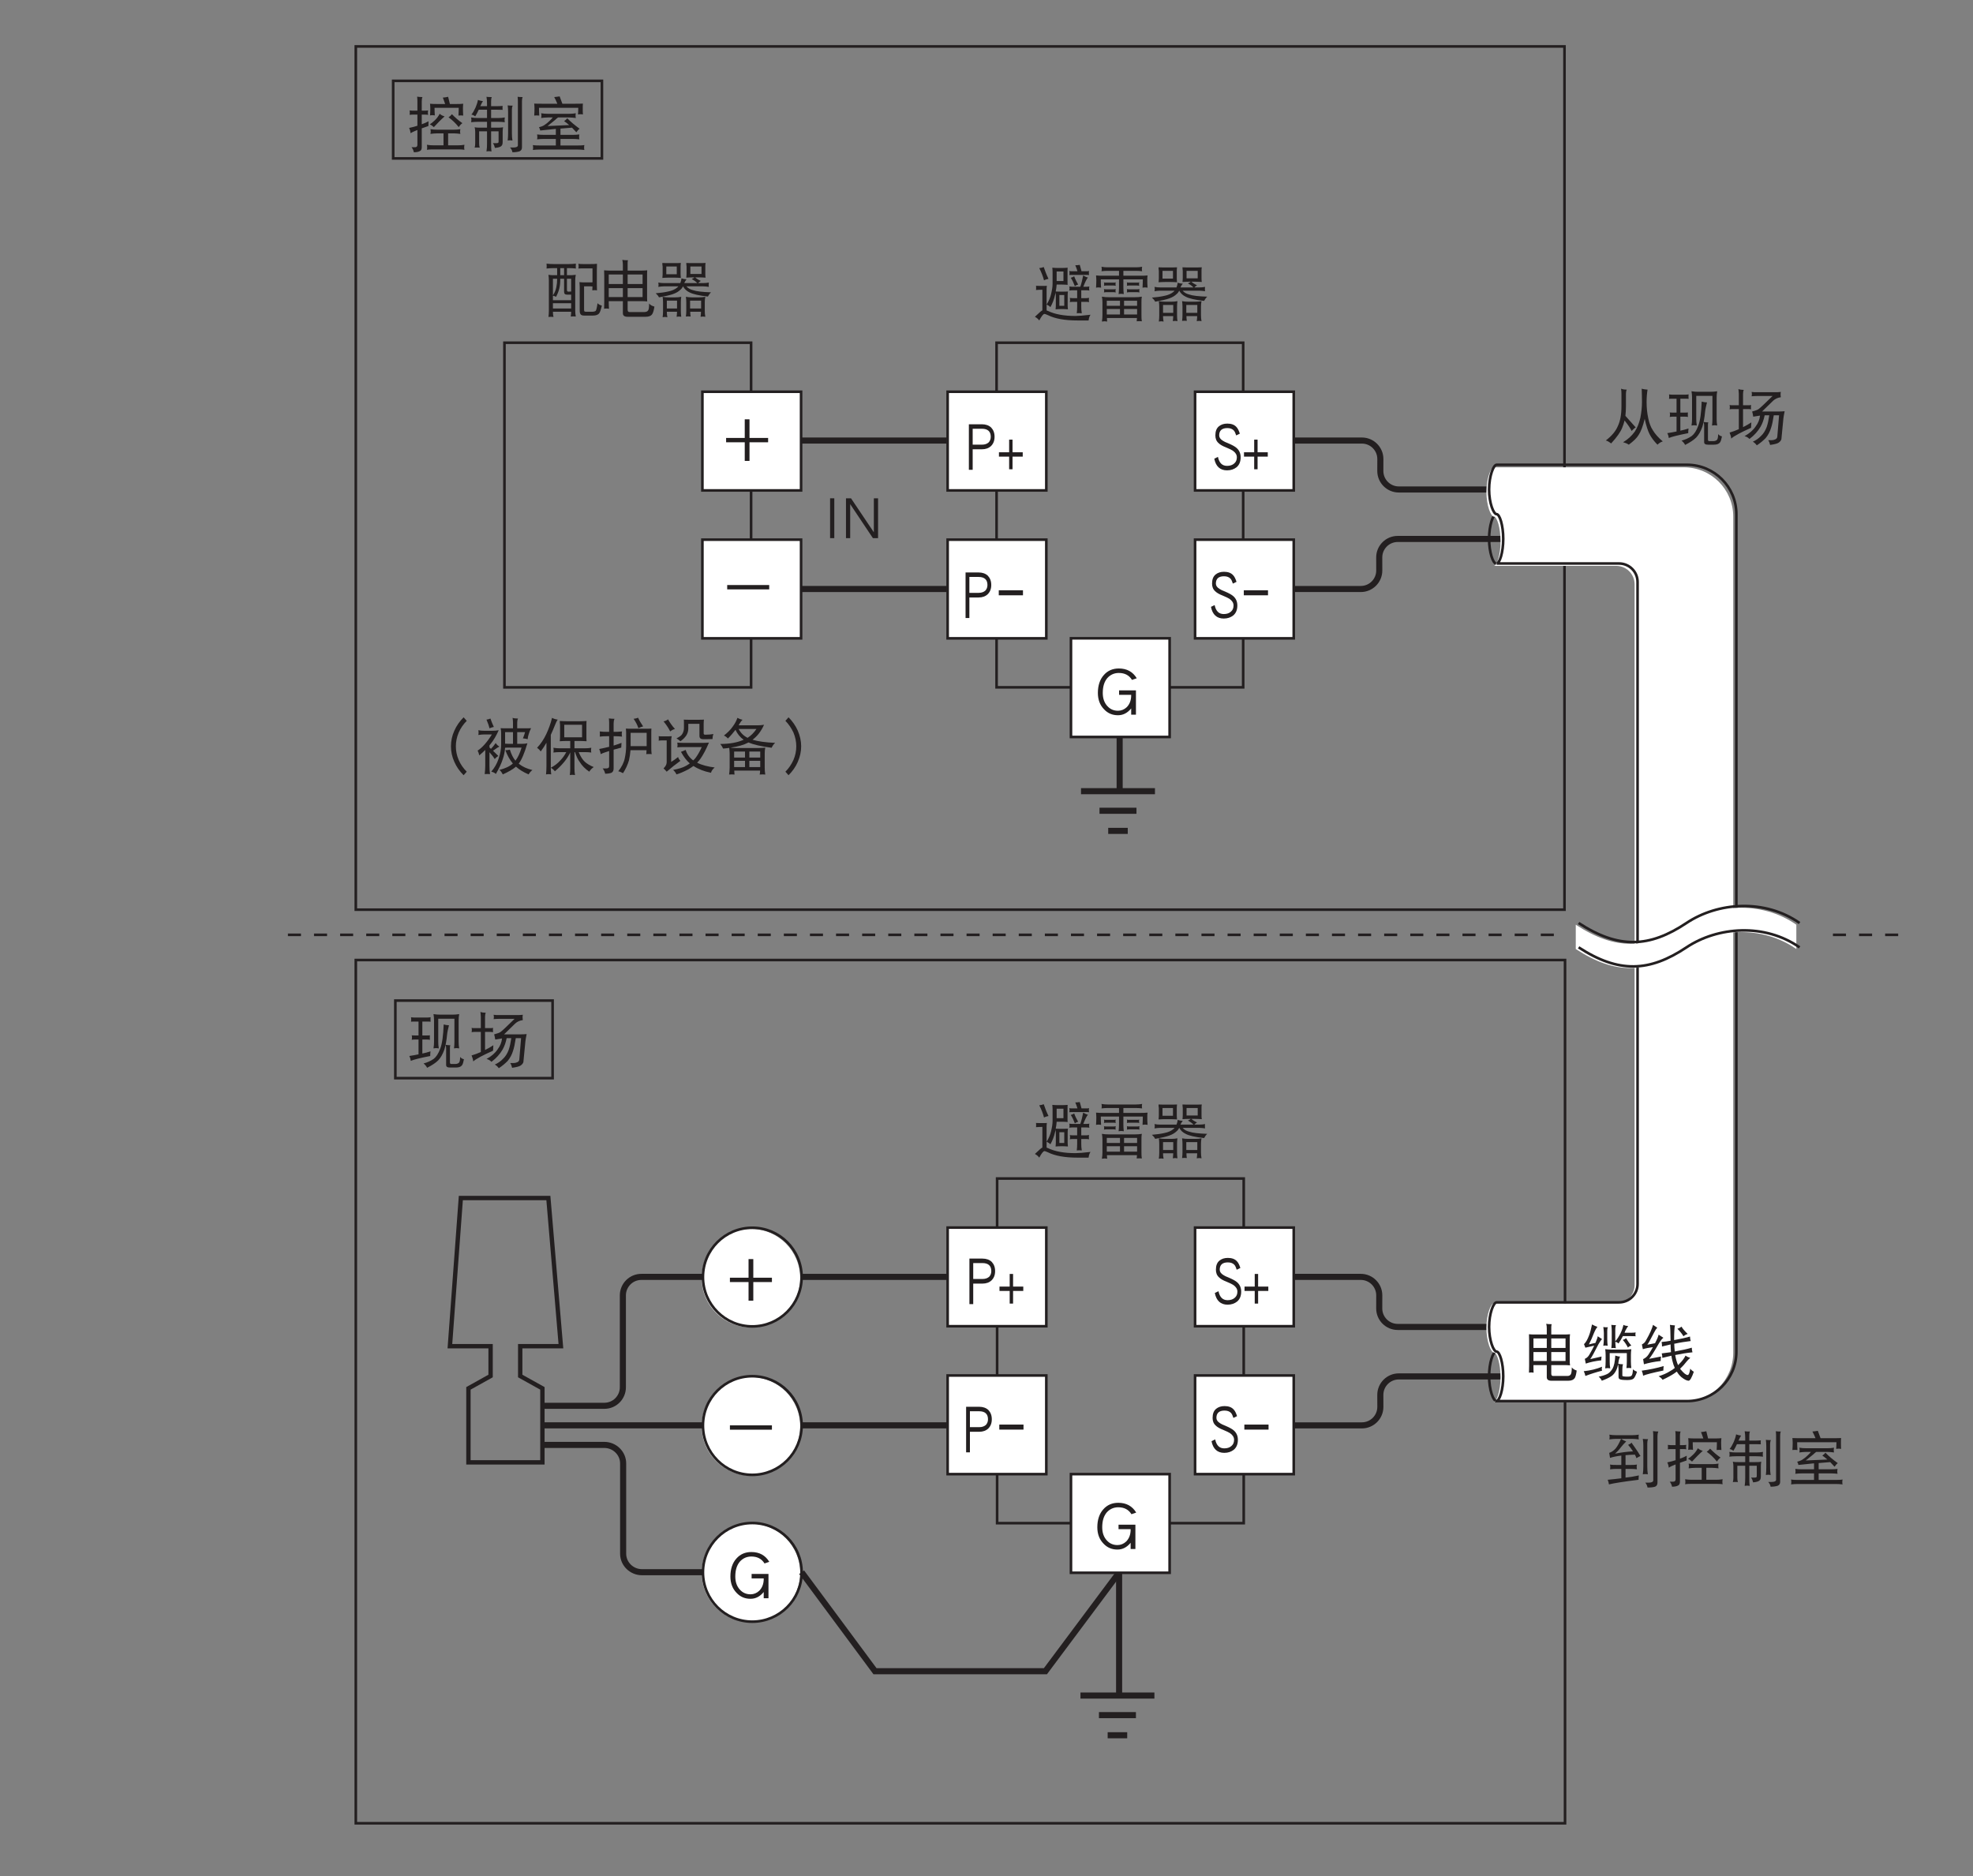 <?xml version="1.0" encoding="UTF-8"?>
<svg xmlns="http://www.w3.org/2000/svg" xmlns:xlink="http://www.w3.org/1999/xlink" width="226.77pt" height="215.61pt" viewBox="0 0 226.77 215.61" version="1.2">
<rect x="0" y="0" width="226.77" height="215.61" fill="#808080" stroke="none"/>
<defs>
<g>
<symbol overflow="visible" id="glyph0-0">
<path style="stroke:none;" d=""/>
</symbol>
<symbol overflow="visible" id="glyph0-1">
<path style="stroke:none;" d="M 1.406 -0.062 L 1.406 -4.641 L 0.922 -4.641 L 0.922 -0.062 Z M 1.406 -0.062 "/>
</symbol>
<symbol overflow="visible" id="glyph0-2">
<path style="stroke:none;" d="M 4.109 -0.062 L 4.109 -4.641 L 3.625 -4.641 L 3.625 -0.734 L 1 -4.641 L 0.422 -4.641 L 0.422 -0.062 L 0.906 -0.062 L 0.906 -3.969 L 3.516 -0.062 Z M 4.109 -0.062 "/>
</symbol>
<symbol overflow="visible" id="glyph0-3">
<path style="stroke:none;" d="M 1.141 -5.516 C 0.984 -5.453 0.797 -5.406 0.625 -5.391 C 0.891 -4.875 1.062 -4.422 1.172 -3.984 C 1.344 -4.078 1.516 -4.125 1.688 -4.156 C 1.453 -4.641 1.281 -5.094 1.141 -5.516 Z M 0.25 -3.359 C 0.266 -3.281 0.266 -3.203 0.266 -3.109 C 0.266 -3.031 0.266 -2.953 0.25 -2.875 C 0.484 -2.891 0.719 -2.906 0.984 -2.906 L 0.984 -0.531 C 0.906 -0.5 0.828 -0.438 0.75 -0.375 L 0.125 0.203 C 0.328 0.312 0.484 0.438 0.625 0.625 C 0.891 0.125 1.094 -0.125 1.219 -0.125 C 1.297 -0.125 1.438 -0.062 1.625 0.016 C 2.438 0.422 3.562 0.625 5.016 0.625 L 6.297 0.625 C 6.328 0.344 6.406 0.125 6.516 -0.031 C 5.703 0.062 5.141 0.109 4.797 0.109 C 3.5 0.109 2.438 -0.078 1.625 -0.469 C 1.578 -0.484 1.516 -0.5 1.469 -0.531 L 1.469 -2.812 C 1.469 -3 1.469 -3.188 1.5 -3.359 C 1.344 -3.344 1.203 -3.344 1.062 -3.344 C 0.781 -3.344 0.516 -3.344 0.25 -3.359 Z M 3.891 -5.438 C 3.672 -5.422 3.453 -5.406 3.234 -5.406 L 2.781 -5.406 C 2.562 -5.406 2.344 -5.422 2.125 -5.438 C 2.141 -5.281 2.156 -5.125 2.156 -4.969 L 2.156 -3.578 C 2.156 -3.25 2.094 -2.859 1.984 -2.406 C 1.891 -2 1.719 -1.594 1.469 -1.203 C 1.641 -1.125 1.797 -1.031 1.906 -0.906 C 2.156 -1.344 2.328 -1.797 2.438 -2.297 C 2.469 -2.391 2.484 -2.5 2.5 -2.625 C 2.5 -2.641 2.516 -2.672 2.516 -2.703 C 2.578 -2.984 2.609 -3.25 2.625 -3.5 L 3.234 -3.5 C 3.453 -3.5 3.672 -3.484 3.891 -3.469 C 3.875 -3.594 3.875 -3.703 3.875 -3.828 L 3.875 -5.078 C 3.875 -5.203 3.875 -5.312 3.891 -5.438 Z M 3.406 -5 L 3.406 -3.906 L 2.625 -3.906 L 2.625 -5 Z M 2.5 -2.625 C 2.5 -2.5 2.516 -2.406 2.531 -2.297 L 2.531 -1.094 C 2.531 -0.953 2.516 -0.797 2.5 -0.656 C 2.75 -0.672 2.969 -0.688 3.219 -0.688 C 3.453 -0.688 3.688 -0.672 3.922 -0.656 C 3.906 -0.797 3.891 -0.953 3.891 -1.094 L 3.891 -2.297 C 3.891 -2.438 3.906 -2.562 3.922 -2.703 C 3.688 -2.688 3.453 -2.688 3.219 -2.688 C 2.984 -2.688 2.766 -2.688 2.516 -2.703 L 2.5 -2.703 Z M 3.5 -1.062 L 2.938 -1.062 L 2.938 -2.297 L 3.5 -2.297 Z M 5.281 -5.766 C 5.109 -5.734 4.938 -5.719 4.766 -5.719 C 4.859 -5.516 4.938 -5.297 5.016 -5.031 L 4.391 -5.031 C 4.281 -5.031 4.188 -5.031 4.078 -5.062 C 4.094 -4.984 4.109 -4.906 4.109 -4.844 C 4.109 -4.75 4.094 -4.672 4.078 -4.594 C 4.188 -4.609 4.281 -4.609 4.391 -4.609 L 6.062 -4.609 C 6.156 -4.609 6.25 -4.609 6.359 -4.594 C 6.328 -4.672 6.328 -4.75 6.328 -4.844 C 6.328 -4.906 6.328 -4.984 6.359 -5.062 C 6.25 -5.031 6.156 -5.031 6.062 -5.031 L 5.484 -5.031 C 5.406 -5.297 5.344 -5.531 5.281 -5.766 Z M 4.641 -4.453 C 4.531 -4.375 4.406 -4.328 4.25 -4.281 C 4.422 -4.016 4.578 -3.688 4.719 -3.312 C 4.828 -3.406 4.953 -3.469 5.094 -3.5 C 4.906 -3.828 4.75 -4.141 4.641 -4.453 Z M 5.672 -4.547 C 5.594 -4.141 5.5 -3.703 5.344 -3.25 L 4.391 -3.25 C 4.281 -3.25 4.188 -3.266 4.078 -3.281 C 4.094 -3.203 4.109 -3.141 4.109 -3.062 C 4.109 -2.984 4.094 -2.906 4.078 -2.812 C 4.188 -2.828 4.281 -2.844 4.391 -2.844 L 4.984 -2.844 L 4.984 -1.938 L 4.469 -1.938 C 4.359 -1.938 4.25 -1.953 4.141 -1.969 C 4.156 -1.891 4.172 -1.812 4.172 -1.719 C 4.172 -1.641 4.156 -1.562 4.141 -1.484 C 4.25 -1.5 4.359 -1.516 4.469 -1.516 L 4.984 -1.516 L 4.984 -0.969 C 4.984 -0.703 4.969 -0.453 4.938 -0.203 C 5.016 -0.203 5.109 -0.219 5.203 -0.219 C 5.312 -0.219 5.406 -0.203 5.516 -0.203 C 5.469 -0.453 5.453 -0.703 5.453 -0.969 L 5.453 -1.516 L 6.031 -1.516 C 6.125 -1.516 6.25 -1.5 6.359 -1.484 C 6.328 -1.562 6.328 -1.641 6.328 -1.719 C 6.328 -1.812 6.328 -1.891 6.359 -1.969 C 6.25 -1.953 6.125 -1.938 6.031 -1.938 L 5.453 -1.938 L 5.453 -2.844 L 6.078 -2.844 C 6.188 -2.844 6.281 -2.828 6.391 -2.812 C 6.359 -2.906 6.359 -2.984 6.359 -3.062 C 6.359 -3.141 6.359 -3.203 6.391 -3.281 C 6.281 -3.266 6.188 -3.25 6.078 -3.25 L 5.688 -3.25 C 5.891 -3.766 6.062 -4.125 6.219 -4.312 C 6.062 -4.344 5.875 -4.422 5.672 -4.547 Z M 5.672 -4.547 "/>
</symbol>
<symbol overflow="visible" id="glyph0-4">
<path style="stroke:none;" d="M 1.141 -5.547 C 1.156 -5.453 1.172 -5.359 1.172 -5.266 C 1.172 -5.188 1.156 -5.109 1.141 -5.031 C 1.375 -5.062 1.609 -5.078 1.844 -5.078 L 3.156 -5.078 L 3.156 -4.516 L 1.359 -4.516 C 1.078 -4.516 0.797 -4.516 0.516 -4.547 C 0.531 -4.344 0.547 -4.172 0.547 -3.984 C 0.547 -3.703 0.531 -3.422 0.516 -3.141 C 0.594 -3.156 0.688 -3.172 0.797 -3.172 C 0.891 -3.172 0.984 -3.156 1.094 -3.141 C 1.062 -3.469 1.062 -3.781 1.062 -4.094 L 3.156 -4.094 L 3.156 -3.203 C 3.156 -2.938 3.141 -2.672 3.109 -2.406 C 3.203 -2.422 3.297 -2.438 3.406 -2.438 C 3.5 -2.438 3.609 -2.422 3.703 -2.406 C 3.672 -2.672 3.656 -2.938 3.656 -3.203 L 3.656 -4.094 L 5.891 -4.094 C 5.891 -3.781 5.875 -3.469 5.859 -3.141 C 5.953 -3.156 6.062 -3.172 6.156 -3.172 C 6.25 -3.172 6.344 -3.156 6.438 -3.141 C 6.406 -3.453 6.406 -3.766 6.406 -4.078 C 6.406 -4.219 6.406 -4.375 6.438 -4.547 C 6.156 -4.516 5.859 -4.516 5.594 -4.516 L 3.656 -4.516 L 3.656 -5.078 L 5.094 -5.078 C 5.344 -5.078 5.578 -5.062 5.812 -5.031 C 5.797 -5.109 5.781 -5.188 5.781 -5.266 C 5.781 -5.359 5.797 -5.453 5.812 -5.547 C 5.578 -5.5 5.344 -5.484 5.094 -5.484 L 1.844 -5.484 C 1.609 -5.484 1.375 -5.5 1.141 -5.547 Z M 1.422 -3.75 C 1.438 -3.688 1.453 -3.625 1.453 -3.562 C 1.453 -3.484 1.438 -3.422 1.422 -3.359 C 1.5 -3.375 1.578 -3.391 1.656 -3.391 L 2.531 -3.391 C 2.609 -3.391 2.703 -3.375 2.781 -3.359 C 2.766 -3.422 2.75 -3.484 2.75 -3.562 C 2.75 -3.625 2.766 -3.688 2.781 -3.75 C 2.703 -3.719 2.609 -3.719 2.531 -3.719 L 1.656 -3.719 C 1.578 -3.719 1.5 -3.719 1.422 -3.75 Z M 1.422 -2.984 C 1.438 -2.906 1.453 -2.844 1.453 -2.797 C 1.453 -2.719 1.438 -2.656 1.422 -2.594 C 1.5 -2.609 1.578 -2.625 1.656 -2.625 L 2.531 -2.625 C 2.609 -2.625 2.703 -2.609 2.781 -2.594 C 2.766 -2.656 2.75 -2.719 2.75 -2.797 C 2.75 -2.844 2.766 -2.906 2.781 -2.984 C 2.703 -2.969 2.609 -2.953 2.531 -2.953 L 1.656 -2.953 C 1.578 -2.953 1.5 -2.969 1.422 -2.984 Z M 4.062 -3.75 C 4.078 -3.688 4.078 -3.625 4.078 -3.562 C 4.078 -3.484 4.078 -3.422 4.062 -3.359 C 4.141 -3.375 4.219 -3.391 4.312 -3.391 L 5.234 -3.391 C 5.312 -3.391 5.406 -3.375 5.484 -3.359 C 5.469 -3.422 5.453 -3.484 5.453 -3.562 C 5.453 -3.625 5.469 -3.688 5.484 -3.75 C 5.406 -3.719 5.312 -3.719 5.234 -3.719 L 4.312 -3.719 C 4.219 -3.719 4.141 -3.719 4.062 -3.75 Z M 4.062 -2.984 C 4.078 -2.906 4.078 -2.844 4.078 -2.797 C 4.078 -2.719 4.078 -2.656 4.062 -2.594 C 4.141 -2.609 4.219 -2.625 4.312 -2.625 L 5.266 -2.625 C 5.344 -2.625 5.422 -2.609 5.516 -2.594 C 5.484 -2.656 5.484 -2.719 5.484 -2.797 C 5.484 -2.844 5.484 -2.906 5.516 -2.984 C 5.422 -2.969 5.344 -2.953 5.266 -2.953 L 4.312 -2.953 C 4.219 -2.953 4.141 -2.969 4.062 -2.984 Z M 1.188 -2.109 C 1.234 -1.891 1.25 -1.672 1.25 -1.453 L 1.25 0 C 1.25 0.25 1.234 0.5 1.188 0.75 C 1.344 0.734 1.453 0.719 1.5 0.719 C 1.547 0.719 1.641 0.734 1.797 0.75 C 1.781 0.609 1.766 0.484 1.766 0.344 L 5.219 0.344 C 5.203 0.469 5.203 0.594 5.188 0.719 C 5.328 0.703 5.422 0.703 5.484 0.703 C 5.531 0.703 5.625 0.703 5.781 0.719 C 5.734 0.469 5.734 0.219 5.734 -0.031 L 5.734 -1.453 C 5.734 -1.672 5.734 -1.891 5.781 -2.109 C 5.516 -2.062 5.25 -2.047 4.984 -2.047 L 1.984 -2.047 C 1.719 -2.047 1.453 -2.062 1.188 -2.109 Z M 1.75 -0.062 L 1.75 -0.688 L 3.266 -0.688 L 3.266 -0.062 Z M 3.734 -0.062 L 3.734 -0.688 L 5.234 -0.688 L 5.234 -0.062 Z M 1.75 -1.062 L 1.75 -1.641 L 3.266 -1.641 L 3.266 -1.062 Z M 3.734 -1.641 L 5.234 -1.641 L 5.234 -1.062 L 3.734 -1.062 Z M 3.734 -1.641 "/>
</symbol>
<symbol overflow="visible" id="glyph0-5">
<path style="stroke:none;" d="M 1.062 -5.484 C 1.062 -5.344 1.062 -5.219 1.094 -5.078 L 1.094 -4.234 C 1.094 -4.078 1.078 -3.922 1.062 -3.766 C 1.312 -3.781 1.578 -3.797 1.828 -3.797 L 2.422 -3.797 C 2.672 -3.797 2.938 -3.781 3.188 -3.766 C 3.172 -3.922 3.156 -4.078 3.156 -4.234 L 3.156 -5.078 C 3.156 -5.219 3.172 -5.344 3.188 -5.484 C 2.938 -5.469 2.672 -5.469 2.422 -5.469 L 1.828 -5.469 C 1.578 -5.469 1.312 -5.469 1.062 -5.484 Z M 2.719 -4.188 L 1.516 -4.188 L 1.516 -5.078 L 2.719 -5.078 Z M 3.812 -5.484 C 3.812 -5.344 3.828 -5.219 3.844 -5.078 L 3.844 -4.266 C 3.844 -4.109 3.828 -3.953 3.812 -3.797 C 4.062 -3.812 4.328 -3.828 4.578 -3.828 L 4.766 -3.828 C 4.672 -3.75 4.562 -3.688 4.438 -3.641 C 4.688 -3.5 4.891 -3.359 5.078 -3.172 L 3.578 -3.172 C 3.625 -3.297 3.719 -3.438 3.844 -3.609 C 3.656 -3.609 3.469 -3.641 3.266 -3.719 C 3.234 -3.5 3.188 -3.328 3.125 -3.172 L 1.25 -3.172 C 1.031 -3.172 0.812 -3.188 0.594 -3.234 C 0.609 -3.141 0.625 -3.062 0.625 -2.984 C 0.625 -2.906 0.609 -2.812 0.594 -2.734 C 0.812 -2.766 1.031 -2.797 1.25 -2.797 L 2.906 -2.797 C 2.859 -2.75 2.812 -2.703 2.766 -2.656 C 2.5 -2.438 2.172 -2.297 1.797 -2.219 C 1.344 -2.109 0.844 -2.047 0.297 -2 C 0.469 -1.844 0.594 -1.703 0.672 -1.531 C 1.391 -1.656 1.922 -1.781 2.281 -1.906 C 2.641 -2.031 2.938 -2.203 3.172 -2.438 C 3.281 -2.531 3.359 -2.656 3.438 -2.797 C 3.609 -2.484 3.859 -2.25 4.203 -2.094 C 4.562 -1.906 5.266 -1.734 6.297 -1.625 C 6.391 -1.797 6.5 -1.969 6.656 -2.109 C 5.672 -2.141 4.984 -2.219 4.578 -2.359 C 4.266 -2.438 4.016 -2.578 3.828 -2.797 L 5.75 -2.797 C 5.969 -2.797 6.188 -2.766 6.406 -2.734 C 6.391 -2.812 6.391 -2.906 6.391 -2.984 C 6.391 -3.062 6.391 -3.141 6.406 -3.234 C 6.188 -3.188 5.969 -3.172 5.75 -3.172 L 5.172 -3.172 C 5.266 -3.266 5.375 -3.359 5.484 -3.422 C 5.203 -3.547 4.984 -3.688 4.828 -3.828 L 5.266 -3.828 C 5.516 -3.828 5.766 -3.812 6.031 -3.797 C 6 -3.953 6 -4.109 6 -4.266 L 6 -5.078 C 6 -5.219 6 -5.344 6.031 -5.484 C 5.766 -5.469 5.516 -5.469 5.266 -5.469 L 4.578 -5.469 C 4.328 -5.469 4.062 -5.469 3.812 -5.484 Z M 5.562 -4.219 L 4.281 -4.219 L 4.281 -5.078 L 5.562 -5.078 Z M 1.094 -1.594 C 1.125 -1.391 1.141 -1.172 1.141 -0.969 L 1.141 0.078 C 1.141 0.297 1.125 0.531 1.094 0.75 C 1.219 0.734 1.312 0.719 1.359 0.719 C 1.406 0.719 1.5 0.734 1.641 0.75 C 1.594 0.547 1.578 0.328 1.578 0.125 L 2.75 0.125 C 2.75 0.312 2.719 0.5 2.703 0.703 C 2.828 0.688 2.922 0.672 2.969 0.672 C 3.016 0.672 3.094 0.688 3.234 0.703 C 3.203 0.469 3.188 0.25 3.188 0.016 L 3.188 -0.969 C 3.188 -1.172 3.203 -1.391 3.234 -1.594 C 3 -1.547 2.766 -1.531 2.531 -1.531 L 1.797 -1.531 C 1.562 -1.531 1.328 -1.547 1.094 -1.594 Z M 1.578 -0.25 L 1.578 -1.156 L 2.75 -1.156 L 2.75 -0.25 Z M 3.766 -1.594 C 3.797 -1.391 3.812 -1.172 3.812 -0.969 L 3.812 0 C 3.812 0.219 3.797 0.453 3.766 0.672 C 3.891 0.656 3.984 0.656 4.031 0.656 C 4.078 0.656 4.172 0.656 4.312 0.672 C 4.281 0.5 4.266 0.312 4.266 0.125 L 5.5 0.125 C 5.5 0.312 5.484 0.5 5.453 0.703 C 5.594 0.688 5.672 0.672 5.734 0.672 C 5.766 0.672 5.859 0.688 6 0.703 C 5.953 0.469 5.938 0.25 5.938 0.016 L 5.938 -0.969 C 5.938 -1.172 5.953 -1.391 6 -1.594 C 5.766 -1.547 5.531 -1.531 5.281 -1.531 L 4.469 -1.531 C 4.234 -1.531 4 -1.547 3.766 -1.594 Z M 4.25 -0.25 L 4.25 -1.156 L 5.516 -1.156 L 5.516 -0.25 Z M 4.25 -0.25 "/>
</symbol>
<symbol overflow="visible" id="glyph0-6">
<path style="stroke:none;" d="M 0.328 -5.406 C 0.328 -5.312 0.344 -5.203 0.344 -5.109 C 0.344 -5.016 0.328 -4.922 0.328 -4.844 C 0.594 -4.875 0.859 -4.891 1.125 -4.891 L 1.547 -4.891 L 1.547 -4.078 L 1.281 -4.078 C 1.031 -4.078 0.781 -4.078 0.547 -4.125 C 0.578 -3.906 0.594 -3.688 0.594 -3.469 L 0.594 0.016 C 0.594 0.266 0.578 0.484 0.547 0.719 C 0.672 0.703 0.766 0.703 0.812 0.703 C 0.859 0.703 0.969 0.703 1.125 0.719 C 1.078 0.531 1.062 0.328 1.062 0.125 L 3.156 0.125 C 3.156 0.312 3.141 0.484 3.109 0.672 C 3.25 0.656 3.359 0.656 3.406 0.656 C 3.453 0.656 3.547 0.656 3.688 0.672 C 3.641 0.438 3.625 0.203 3.625 -0.031 L 3.625 -3.469 C 3.625 -3.688 3.641 -3.906 3.688 -4.125 C 3.422 -4.078 3.188 -4.078 2.938 -4.078 L 2.672 -4.078 L 2.672 -4.891 L 2.906 -4.891 C 3.172 -4.891 3.438 -4.875 3.703 -4.844 C 3.688 -4.922 3.688 -5.016 3.688 -5.109 C 3.688 -5.203 3.688 -5.312 3.703 -5.406 C 3.438 -5.375 3.172 -5.359 2.906 -5.359 L 1.125 -5.359 C 0.859 -5.359 0.594 -5.375 0.328 -5.406 Z M 1.062 -0.25 L 1.062 -0.859 L 3.156 -0.859 L 3.156 -0.25 Z M 1.062 -1.203 L 1.062 -1.719 C 1.172 -1.703 1.297 -1.656 1.422 -1.594 C 1.578 -1.891 1.719 -2.219 1.797 -2.562 C 1.875 -2.875 1.906 -3.234 1.906 -3.641 L 1.906 -3.672 L 2.344 -3.672 L 2.344 -2.188 C 2.344 -1.953 2.438 -1.844 2.672 -1.844 L 3.156 -1.844 L 3.156 -1.203 Z M 2.672 -3.672 L 3.156 -3.672 L 3.156 -2.203 C 3.016 -2.188 2.906 -2.188 2.828 -2.188 C 2.719 -2.188 2.672 -2.266 2.672 -2.406 Z M 2.344 -4.078 L 1.906 -4.078 L 1.906 -4.891 L 2.344 -4.891 Z M 1.062 -1.766 L 1.062 -3.672 L 1.547 -3.672 L 1.547 -3.641 C 1.547 -3.312 1.516 -3 1.453 -2.703 C 1.391 -2.375 1.266 -2.062 1.062 -1.766 Z M 3.984 -5.391 C 4 -5.281 4.016 -5.203 4.016 -5.109 C 4.016 -5.016 4 -4.922 3.984 -4.844 C 4.156 -4.859 4.344 -4.859 4.531 -4.859 L 5.609 -4.859 L 5.609 -3.266 C 5.547 -3.25 5.469 -3.25 5.406 -3.25 L 4.609 -3.25 C 4.438 -3.25 4.281 -3.266 4.109 -3.281 C 4.125 -3.078 4.141 -2.859 4.141 -2.656 L 4.141 0 C 4.141 0.188 4.172 0.328 4.25 0.422 C 4.312 0.516 4.453 0.562 4.656 0.562 L 5.672 0.562 C 6.016 0.562 6.266 0.469 6.391 0.281 C 6.484 0.156 6.578 -0.125 6.688 -0.578 C 6.484 -0.641 6.312 -0.719 6.188 -0.859 C 6.125 -0.375 6.047 -0.078 5.984 0.016 C 5.906 0.078 5.766 0.125 5.562 0.125 L 4.875 0.125 C 4.766 0.125 4.703 0.109 4.672 0.062 C 4.656 0.031 4.641 -0.016 4.641 -0.125 L 4.641 -2.797 L 5.406 -2.797 C 5.469 -2.797 5.531 -2.781 5.609 -2.781 C 5.594 -2.641 5.594 -2.484 5.594 -2.328 C 5.672 -2.344 5.766 -2.359 5.859 -2.359 C 5.953 -2.359 6.047 -2.344 6.125 -2.328 C 6.125 -2.578 6.109 -2.828 6.109 -3.094 L 6.109 -4.594 C 6.109 -4.859 6.125 -5.125 6.125 -5.391 C 5.875 -5.359 5.625 -5.359 5.375 -5.359 L 4.531 -5.359 C 4.344 -5.359 4.156 -5.359 3.984 -5.391 Z M 3.984 -5.391 "/>
</symbol>
<symbol overflow="visible" id="glyph0-7">
<path style="stroke:none;" d="M 0.656 -4.641 C 0.656 -4.406 0.672 -4.172 0.672 -3.938 L 0.672 -1.016 C 0.672 -0.75 0.656 -0.484 0.656 -0.219 C 0.734 -0.234 0.828 -0.25 0.922 -0.25 C 1.016 -0.25 1.125 -0.234 1.219 -0.219 C 1.203 -0.484 1.188 -0.75 1.188 -1.016 L 1.188 -1.094 L 2.812 -1.094 L 2.812 0.297 C 2.812 0.562 2.984 0.703 3.359 0.703 L 5.422 0.703 C 5.797 0.703 6.062 0.594 6.188 0.391 C 6.297 0.219 6.375 -0.062 6.438 -0.469 C 6.156 -0.547 5.953 -0.656 5.828 -0.828 C 5.828 -0.391 5.797 -0.125 5.703 -0.016 C 5.625 0.094 5.484 0.156 5.281 0.156 L 3.562 0.156 C 3.422 0.156 3.359 0.062 3.359 -0.125 L 3.359 -1.094 L 5.047 -1.094 C 5.234 -1.094 5.422 -1.078 5.609 -1.062 C 5.594 -1.25 5.594 -1.453 5.594 -1.641 L 5.594 -4.016 C 5.594 -4.219 5.594 -4.438 5.609 -4.641 C 5.422 -4.625 5.234 -4.609 5.047 -4.609 L 3.359 -4.609 L 3.359 -5.469 C 3.359 -5.578 3.359 -5.688 3.406 -5.797 C 3.188 -5.797 2.969 -5.797 2.75 -5.844 C 2.781 -5.672 2.812 -5.484 2.812 -5.297 L 2.812 -4.609 L 1.219 -4.609 C 1.031 -4.609 0.844 -4.625 0.656 -4.641 Z M 1.188 -1.562 L 1.188 -2.594 L 2.812 -2.594 L 2.812 -1.562 Z M 3.359 -2.594 L 5.078 -2.594 L 5.078 -1.562 L 3.359 -1.562 Z M 1.188 -3.062 L 1.188 -4.156 L 2.812 -4.156 L 2.812 -3.062 Z M 3.359 -4.156 L 5.078 -4.156 L 5.078 -3.062 L 3.359 -3.062 Z M 3.359 -4.156 "/>
</symbol>
<symbol overflow="visible" id="glyph0-8">
<path style="stroke:none;" d="M 0.469 -5.109 C 0.469 -5.031 0.484 -4.938 0.484 -4.859 C 0.484 -4.766 0.469 -4.672 0.469 -4.594 C 0.562 -4.609 0.672 -4.609 0.797 -4.609 L 1.328 -4.609 L 1.328 -3.016 L 0.875 -3.016 C 0.766 -3.016 0.656 -3.016 0.547 -3.031 C 0.562 -2.953 0.578 -2.875 0.578 -2.797 C 0.578 -2.703 0.562 -2.609 0.547 -2.516 C 0.656 -2.531 0.766 -2.547 0.875 -2.547 L 1.328 -2.547 L 1.328 -0.844 C 1 -0.766 0.641 -0.719 0.266 -0.656 C 0.375 -0.438 0.422 -0.25 0.438 -0.094 C 0.75 -0.234 1.5 -0.422 2.672 -0.656 C 2.672 -0.75 2.672 -0.922 2.703 -1.188 C 2.406 -1.094 2.094 -1 1.766 -0.938 L 1.766 -2.547 L 2.312 -2.547 C 2.422 -2.547 2.531 -2.531 2.641 -2.516 C 2.625 -2.609 2.625 -2.703 2.625 -2.797 C 2.625 -2.875 2.625 -2.953 2.641 -3.031 C 2.531 -3.016 2.422 -3.016 2.312 -3.016 L 1.766 -3.016 L 1.766 -4.609 L 2.391 -4.609 C 2.5 -4.609 2.609 -4.609 2.719 -4.594 C 2.703 -4.672 2.703 -4.766 2.703 -4.859 C 2.703 -4.938 2.703 -5.031 2.719 -5.109 C 2.609 -5.094 2.5 -5.078 2.391 -5.078 L 0.797 -5.078 C 0.672 -5.078 0.562 -5.094 0.469 -5.109 Z M 3.047 -5.469 C 3.094 -5.219 3.109 -4.969 3.109 -4.734 L 3.109 -2.297 C 3.109 -2.047 3.094 -1.781 3.047 -1.531 C 3.203 -1.547 3.297 -1.562 3.359 -1.562 C 3.406 -1.562 3.5 -1.547 3.656 -1.531 C 3.609 -1.781 3.594 -2.047 3.594 -2.297 L 3.594 -4.938 L 5.453 -4.938 L 5.453 -2.297 C 5.453 -2.047 5.438 -1.781 5.406 -1.531 C 5.547 -1.547 5.641 -1.562 5.703 -1.562 C 5.75 -1.562 5.844 -1.547 6 -1.531 C 5.953 -1.781 5.938 -2.047 5.938 -2.297 L 5.938 -4.734 C 5.938 -4.969 5.953 -5.219 6 -5.469 C 5.734 -5.422 5.469 -5.406 5.203 -5.406 L 3.844 -5.406 C 3.578 -5.406 3.312 -5.422 3.047 -5.469 Z M 4.219 -4.281 C 4.172 -3.016 4.047 -2.094 3.828 -1.516 C 3.625 -0.938 3.359 -0.547 3.078 -0.328 C 2.719 -0.078 2.328 0.094 1.906 0.203 C 2.094 0.359 2.234 0.531 2.312 0.703 C 2.891 0.406 3.312 0.125 3.594 -0.156 C 3.875 -0.453 4.109 -0.859 4.297 -1.391 C 4.438 -1.844 4.547 -2.422 4.609 -3.109 C 4.641 -3.422 4.719 -3.766 4.828 -4.188 C 4.625 -4.188 4.422 -4.219 4.219 -4.281 Z M 4.438 -1.938 C 4.484 -1.797 4.5 -1.641 4.5 -1.516 L 4.5 0.375 C 4.5 0.578 4.641 0.672 4.938 0.672 L 5.609 0.672 C 5.969 0.672 6.188 0.594 6.328 0.406 C 6.422 0.281 6.484 0.047 6.547 -0.281 C 6.344 -0.328 6.203 -0.422 6.109 -0.547 C 6.109 -0.188 6.062 0.031 5.969 0.125 C 5.859 0.219 5.719 0.266 5.516 0.266 L 5.094 0.266 C 4.984 0.266 4.938 0.203 4.938 0.078 L 4.938 -1.641 C 4.938 -1.734 4.953 -1.812 4.984 -1.891 C 4.812 -1.891 4.625 -1.906 4.438 -1.938 Z M 4.438 -1.938 "/>
</symbol>
<symbol overflow="visible" id="glyph0-9">
<path style="stroke:none;" d="M 0.438 -3.891 C 0.453 -3.797 0.469 -3.719 0.469 -3.641 C 0.469 -3.562 0.453 -3.469 0.438 -3.391 C 0.531 -3.406 0.656 -3.422 0.766 -3.422 L 1.5 -3.422 L 1.5 -1.109 C 1.156 -0.953 0.797 -0.828 0.438 -0.719 C 0.547 -0.453 0.609 -0.234 0.625 -0.031 C 0.953 -0.328 1.719 -0.734 2.906 -1.266 C 2.906 -1.375 2.922 -1.578 2.938 -1.891 C 2.641 -1.688 2.328 -1.516 1.984 -1.344 L 1.984 -3.422 L 2.594 -3.422 C 2.703 -3.422 2.797 -3.406 2.906 -3.391 C 2.906 -3.469 2.891 -3.562 2.891 -3.641 C 2.891 -3.719 2.906 -3.797 2.906 -3.891 C 2.797 -3.859 2.703 -3.859 2.594 -3.859 L 1.984 -3.859 L 1.984 -5.156 C 1.984 -5.359 2.016 -5.516 2.062 -5.625 C 1.828 -5.625 1.625 -5.656 1.453 -5.719 C 1.469 -5.531 1.5 -5.344 1.5 -5.156 L 1.5 -3.859 L 0.766 -3.859 C 0.656 -3.859 0.531 -3.859 0.438 -3.891 Z M 2.969 -5.391 C 2.984 -5.297 3 -5.219 3 -5.141 C 3 -5.047 2.984 -4.969 2.969 -4.891 C 3.156 -4.906 3.344 -4.922 3.547 -4.922 L 5.375 -4.922 C 4.453 -4.016 3.906 -3.5 3.734 -3.391 C 3.578 -3.297 3.344 -3.234 3.031 -3.141 C 3.078 -2.969 3.125 -2.781 3.156 -2.547 C 3.469 -2.594 3.734 -2.641 3.938 -2.672 C 3.891 -2.219 3.719 -1.797 3.422 -1.406 C 3.125 -0.969 2.703 -0.609 2.156 -0.312 C 2.391 -0.25 2.578 -0.141 2.719 0.016 C 3.266 -0.391 3.688 -0.859 4 -1.391 C 4.219 -1.781 4.375 -2.219 4.469 -2.703 L 5 -2.703 C 4.922 -2.172 4.828 -1.719 4.703 -1.359 C 4.547 -0.938 4.328 -0.594 4.062 -0.344 C 3.781 -0.047 3.469 0.172 3.109 0.328 C 3.297 0.438 3.453 0.578 3.562 0.75 C 3.953 0.5 4.281 0.219 4.578 -0.078 C 4.875 -0.438 5.078 -0.828 5.203 -1.25 C 5.328 -1.609 5.422 -2.094 5.516 -2.703 L 6.125 -2.703 L 5.922 -0.25 C 5.906 -0.094 5.828 0 5.688 0.062 C 5.547 0.125 5.406 0.156 5.266 0.156 L 4.875 0.156 C 4.984 0.312 5.047 0.484 5.094 0.703 C 5.609 0.625 5.938 0.547 6.078 0.438 C 6.234 0.328 6.344 0.203 6.391 0.047 L 6.625 -2.359 C 6.656 -2.562 6.688 -2.828 6.766 -3.172 C 6.547 -3.156 6.344 -3.141 6.125 -3.141 L 4.172 -3.141 L 5.438 -4.375 C 5.672 -4.594 5.969 -4.734 6.328 -4.781 C 6.312 -4.891 6.297 -5.016 6.297 -5.141 C 6.297 -5.219 6.312 -5.297 6.328 -5.391 C 6.094 -5.359 5.859 -5.359 5.609 -5.359 L 3.547 -5.359 C 3.344 -5.359 3.156 -5.359 2.969 -5.391 Z M 2.969 -5.391 "/>
</symbol>
<symbol overflow="visible" id="glyph0-10">
<path style="stroke:none;" d="M 6.141 0.391 C 5.75 0 5.438 -0.438 5.219 -0.953 C 5 -1.453 4.891 -1.984 4.891 -2.531 C 4.891 -3.062 5 -3.594 5.219 -4.109 C 5.438 -4.609 5.75 -5.062 6.141 -5.453 L 5.781 -5.859 C 5.328 -5.406 4.969 -4.891 4.719 -4.328 C 4.453 -3.75 4.328 -3.141 4.328 -2.531 C 4.328 -1.906 4.453 -1.312 4.719 -0.734 C 4.969 -0.156 5.328 0.344 5.781 0.797 Z M 6.141 0.391 "/>
</symbol>
<symbol overflow="visible" id="glyph0-11">
<path style="stroke:none;" d="M 1.875 -5.719 C 1.734 -5.656 1.578 -5.609 1.422 -5.594 C 1.578 -5.234 1.703 -4.891 1.766 -4.594 C 1.938 -4.672 2.094 -4.719 2.266 -4.75 C 2.109 -5.094 1.984 -5.406 1.875 -5.719 Z M 0.484 -4.375 C 0.5 -4.281 0.516 -4.188 0.516 -4.094 C 0.516 -4.016 0.5 -3.922 0.484 -3.828 C 0.719 -3.859 0.938 -3.891 1.172 -3.891 L 2.047 -3.891 C 1.484 -2.984 0.938 -2.375 0.406 -2.031 C 0.484 -1.891 0.547 -1.703 0.594 -1.484 C 0.844 -1.688 1.062 -1.891 1.281 -2.109 L 1.281 -0.281 C 1.281 0.031 1.25 0.359 1.219 0.672 C 1.312 0.656 1.422 0.656 1.516 0.656 C 1.625 0.656 1.719 0.656 1.828 0.672 C 1.781 0.359 1.766 0.031 1.766 -0.281 L 1.766 -1.844 C 2.062 -1.516 2.266 -1.25 2.375 -1.062 C 2.5 -1.219 2.641 -1.328 2.781 -1.422 C 2.562 -1.641 2.375 -1.828 2.172 -2.016 C 2.562 -2.297 2.797 -2.453 2.906 -2.5 C 2.734 -2.594 2.578 -2.734 2.484 -2.906 C 2.297 -2.641 2.125 -2.422 1.938 -2.234 C 1.891 -2.281 1.828 -2.344 1.766 -2.391 L 1.766 -2.641 C 1.812 -2.703 1.859 -2.766 1.922 -2.828 C 2.234 -3.219 2.547 -3.734 2.828 -4.375 C 2.578 -4.328 2.312 -4.312 2.062 -4.312 L 1.172 -4.312 C 0.938 -4.312 0.719 -4.328 0.484 -4.375 Z M 4.422 -5.797 C 4.453 -5.609 4.469 -5.422 4.469 -5.25 L 4.469 -4.594 L 3.703 -4.594 C 3.484 -4.594 3.266 -4.594 3.047 -4.609 C 3.094 -4.422 3.109 -4.234 3.109 -4.047 L 3.109 -2.734 C 3.109 -2.172 3 -1.609 2.797 -1.047 C 2.625 -0.531 2.344 -0.047 1.969 0.391 C 2.188 0.438 2.375 0.516 2.5 0.656 C 2.875 0 3.141 -0.562 3.297 -1.062 C 3.438 -1.469 3.531 -1.906 3.562 -2.359 C 3.688 -2.375 3.812 -2.375 3.953 -2.375 L 5.453 -2.375 C 5.266 -1.734 5.031 -1.234 4.75 -0.875 C 4.5 -1.172 4.281 -1.594 4.109 -2.141 C 3.938 -2.094 3.766 -2.078 3.594 -2.078 C 3.812 -1.484 4.094 -0.984 4.453 -0.547 C 4.094 -0.219 3.578 0.016 2.906 0.188 C 3.031 0.266 3.156 0.438 3.297 0.703 C 3.953 0.406 4.453 0.125 4.812 -0.188 C 5.172 0.141 5.672 0.453 6.266 0.703 C 6.375 0.5 6.531 0.328 6.703 0.203 C 6.062 0.047 5.547 -0.188 5.125 -0.531 C 5.438 -0.922 5.781 -1.703 6.125 -2.875 C 5.938 -2.828 5.734 -2.812 5.531 -2.812 L 4.953 -2.812 L 4.953 -4.156 L 5.859 -4.156 C 5.797 -3.938 5.719 -3.688 5.609 -3.438 C 5.812 -3.422 6 -3.391 6.156 -3.344 C 6.172 -3.531 6.203 -3.719 6.266 -3.891 C 6.344 -4.156 6.438 -4.406 6.547 -4.609 C 6.328 -4.594 6.125 -4.594 5.922 -4.594 L 4.953 -4.594 L 4.953 -5.25 C 4.953 -5.438 4.984 -5.594 5.047 -5.719 C 4.797 -5.719 4.594 -5.734 4.422 -5.797 Z M 3.562 -2.828 L 3.562 -4.156 L 4.469 -4.156 L 4.469 -2.812 L 3.953 -2.812 C 3.828 -2.812 3.688 -2.828 3.562 -2.828 Z M 3.562 -2.828 "/>
</symbol>
<symbol overflow="visible" id="glyph0-12">
<path style="stroke:none;" d="M 1.969 -5.797 C 1.812 -5.125 1.578 -4.516 1.312 -3.938 C 1.016 -3.312 0.656 -2.781 0.25 -2.359 C 0.438 -2.219 0.578 -2.078 0.672 -1.938 C 0.906 -2.25 1.125 -2.578 1.328 -2.938 L 1.328 -0.25 C 1.328 0.062 1.312 0.375 1.281 0.703 C 1.375 0.688 1.484 0.672 1.578 0.672 C 1.672 0.672 1.781 0.688 1.875 0.703 C 1.844 0.453 1.828 0.203 1.828 -0.062 C 2.047 0.062 2.188 0.203 2.297 0.344 C 3.141 -0.375 3.734 -1.094 4.062 -1.828 L 4.062 0 C 4.062 0.266 4.047 0.516 4.016 0.781 C 4.109 0.766 4.203 0.75 4.312 0.75 C 4.406 0.75 4.5 0.766 4.609 0.781 C 4.562 0.516 4.547 0.266 4.547 0 L 4.547 -1.859 L 4.609 -1.859 C 4.766 -1.391 4.938 -1 5.156 -0.719 C 5.406 -0.312 5.766 0.062 6.25 0.391 C 6.375 0.188 6.547 0 6.766 -0.141 C 6.359 -0.297 6.016 -0.5 5.734 -0.75 C 5.484 -0.984 5.25 -1.344 5.031 -1.859 L 5.734 -1.859 C 5.984 -1.859 6.234 -1.844 6.484 -1.812 C 6.469 -1.891 6.453 -1.984 6.453 -2.078 C 6.453 -2.172 6.469 -2.266 6.484 -2.359 C 6.234 -2.312 5.984 -2.297 5.734 -2.297 L 4.547 -2.297 L 4.547 -3.141 L 5.094 -3.141 C 5.375 -3.141 5.672 -3.125 5.938 -3.109 C 5.922 -3.297 5.922 -3.469 5.922 -3.641 L 5.922 -5 C 5.922 -5.141 5.922 -5.281 5.938 -5.438 C 5.672 -5.422 5.375 -5.406 5.094 -5.406 L 3.703 -5.406 C 3.422 -5.406 3.141 -5.422 2.859 -5.438 C 2.859 -5.281 2.875 -5.141 2.891 -5 L 2.891 -3.641 C 2.891 -3.469 2.875 -3.297 2.859 -3.109 C 3.141 -3.125 3.422 -3.141 3.703 -3.141 L 4.062 -3.141 L 4.062 -2.297 L 2.891 -2.297 C 2.641 -2.297 2.375 -2.312 2.125 -2.359 C 2.141 -2.266 2.156 -2.172 2.156 -2.078 C 2.156 -1.984 2.141 -1.891 2.125 -1.812 C 2.375 -1.844 2.641 -1.859 2.891 -1.859 L 3.609 -1.859 C 3.406 -1.484 3.188 -1.172 2.938 -0.922 C 2.625 -0.562 2.25 -0.281 1.828 -0.062 C 1.828 -0.125 1.828 -0.188 1.828 -0.25 L 1.828 -3.844 C 1.984 -4.188 2.156 -4.562 2.297 -4.938 C 2.406 -5.219 2.516 -5.453 2.625 -5.594 C 2.375 -5.625 2.172 -5.688 1.969 -5.797 Z M 5.422 -3.562 L 3.375 -3.562 L 3.375 -5 L 5.422 -5 Z M 5.422 -3.562 "/>
</symbol>
<symbol overflow="visible" id="glyph0-13">
<path style="stroke:none;" d="M 0.469 -4.234 C 0.469 -4.141 0.484 -4.031 0.484 -3.938 C 0.484 -3.828 0.469 -3.734 0.469 -3.641 C 0.734 -3.672 1.016 -3.688 1.312 -3.688 L 1.547 -3.688 L 1.547 -2.469 C 1.188 -2.375 0.797 -2.297 0.406 -2.219 C 0.5 -1.984 0.562 -1.781 0.578 -1.625 C 0.75 -1.719 1.078 -1.844 1.547 -1.984 L 1.547 -0.25 C 1.547 -0.062 1.438 0.016 1.219 0.016 L 0.797 0.016 C 0.938 0.172 1.031 0.375 1.094 0.625 C 1.406 0.625 1.641 0.578 1.812 0.516 C 1.984 0.422 2.062 0.266 2.062 0.016 L 2.062 -2.141 C 2.328 -2.219 2.625 -2.297 2.938 -2.375 C 2.938 -2.484 2.953 -2.656 2.969 -2.922 C 2.672 -2.812 2.375 -2.703 2.062 -2.609 L 2.062 -3.688 L 2.172 -3.688 C 2.453 -3.688 2.75 -3.672 3.031 -3.641 C 3 -3.734 3 -3.828 3 -3.938 C 3 -4.031 3 -4.141 3.031 -4.234 C 2.75 -4.203 2.453 -4.188 2.172 -4.188 L 2.062 -4.188 L 2.062 -5.156 C 2.062 -5.359 2.094 -5.531 2.156 -5.688 C 1.922 -5.688 1.719 -5.703 1.516 -5.734 C 1.531 -5.562 1.547 -5.406 1.547 -5.25 L 1.547 -4.188 L 1.312 -4.188 C 1.016 -4.188 0.734 -4.203 0.469 -4.234 Z M 4.875 -5.812 C 4.719 -5.75 4.547 -5.703 4.359 -5.688 C 4.625 -5.297 4.812 -4.938 4.906 -4.609 C 5.094 -4.703 5.266 -4.766 5.453 -4.812 C 5.203 -5.172 5.016 -5.5 4.875 -5.812 Z M 3.469 -4.562 C 3.484 -4.391 3.5 -4.234 3.5 -4.078 L 3.5 -2.562 C 3.5 -2.078 3.438 -1.609 3.344 -1.156 C 3.234 -0.625 2.969 -0.125 2.594 0.344 C 2.766 0.375 2.938 0.453 3.141 0.562 C 3.438 0.109 3.672 -0.391 3.828 -0.922 C 3.906 -1.281 3.969 -1.656 4 -2.078 L 5.844 -2.078 C 5.844 -1.922 5.828 -1.781 5.812 -1.625 C 5.906 -1.641 6 -1.641 6.109 -1.641 C 6.219 -1.641 6.328 -1.641 6.438 -1.625 C 6.391 -1.906 6.391 -2.172 6.391 -2.469 L 6.391 -4.078 C 6.391 -4.234 6.391 -4.391 6.406 -4.562 C 6.203 -4.547 6.016 -4.547 5.828 -4.547 L 4.031 -4.547 C 3.844 -4.547 3.656 -4.547 3.469 -4.562 Z M 4.016 -2.547 C 4.016 -2.547 4.016 -2.562 4.016 -2.562 L 4.016 -4.078 L 5.859 -4.078 L 5.859 -2.547 Z M 4.016 -2.547 "/>
</symbol>
<symbol overflow="visible" id="glyph0-14">
<path style="stroke:none;" d="M 1.328 -5.625 C 1.188 -5.516 1.031 -5.438 0.812 -5.391 C 1.094 -5.047 1.359 -4.672 1.578 -4.234 C 1.75 -4.375 1.922 -4.469 2.125 -4.516 C 1.781 -4.891 1.531 -5.266 1.328 -5.625 Z M 0.25 -3.688 C 0.266 -3.609 0.266 -3.531 0.266 -3.438 C 0.266 -3.359 0.266 -3.266 0.25 -3.172 C 0.344 -3.188 0.469 -3.203 0.578 -3.203 L 1.172 -3.203 L 1.172 -0.688 C 1.172 -0.594 1.141 -0.5 1.109 -0.391 C 1.047 -0.266 0.953 -0.125 0.812 0.016 C 0.938 0.125 1.062 0.25 1.172 0.391 C 1.719 -0.078 2.25 -0.5 2.75 -0.859 C 2.625 -0.969 2.531 -1.125 2.484 -1.297 C 2.219 -1.078 1.953 -0.891 1.688 -0.734 L 1.688 -3.203 C 1.688 -3.359 1.719 -3.516 1.75 -3.688 C 1.578 -3.672 1.406 -3.672 1.25 -3.672 L 0.578 -3.672 C 0.469 -3.672 0.344 -3.672 0.25 -3.688 Z M 3.141 -5.594 C 3.156 -5.469 3.156 -5.328 3.156 -5.188 L 3.156 -4.641 C 3.156 -4.391 3.094 -4.156 2.969 -3.953 C 2.875 -3.766 2.641 -3.609 2.297 -3.438 C 2.438 -3.359 2.578 -3.25 2.75 -3.109 C 3.031 -3.297 3.25 -3.516 3.422 -3.766 C 3.578 -4.016 3.656 -4.281 3.656 -4.562 L 3.656 -5.109 L 4.938 -5.109 L 4.938 -3.719 C 4.938 -3.469 5.078 -3.344 5.375 -3.344 C 5.672 -3.344 6.031 -3.344 6.438 -3.359 C 6.438 -3.547 6.469 -3.75 6.547 -3.938 C 6.266 -3.891 5.969 -3.859 5.609 -3.859 C 5.484 -3.859 5.422 -3.906 5.422 -4.016 L 5.422 -5.109 C 5.422 -5.266 5.438 -5.438 5.453 -5.594 C 5.266 -5.578 5.094 -5.578 4.906 -5.578 L 3.688 -5.578 C 3.5 -5.578 3.312 -5.578 3.141 -5.594 Z M 2.391 -2.953 C 2.406 -2.859 2.422 -2.766 2.422 -2.688 C 2.422 -2.578 2.406 -2.5 2.391 -2.406 C 2.594 -2.422 2.797 -2.438 3 -2.438 L 5.203 -2.438 C 4.969 -1.922 4.734 -1.516 4.5 -1.203 C 4.422 -1.094 4.328 -1 4.219 -0.906 C 3.797 -1.219 3.5 -1.625 3.359 -2.109 L 2.812 -1.891 C 3.125 -1.312 3.469 -0.875 3.828 -0.562 C 3.703 -0.469 3.562 -0.375 3.422 -0.297 C 3.016 -0.062 2.5 0.078 1.906 0.188 C 2.078 0.328 2.203 0.5 2.297 0.703 C 2.688 0.594 3.141 0.391 3.656 0.125 C 3.859 0 4.062 -0.125 4.25 -0.266 C 4.797 0.094 5.469 0.359 6.266 0.516 C 6.328 0.281 6.469 0.094 6.688 -0.094 C 5.922 -0.188 5.234 -0.359 4.672 -0.641 C 4.812 -0.781 4.938 -0.938 5.062 -1.109 C 5.375 -1.562 5.703 -2.172 6.031 -2.953 C 5.828 -2.938 5.625 -2.922 5.422 -2.922 L 3 -2.922 C 2.797 -2.922 2.594 -2.938 2.391 -2.953 Z M 2.391 -2.953 "/>
</symbol>
<symbol overflow="visible" id="glyph0-15">
<path style="stroke:none;" d="M 2.312 -5.797 C 2.219 -5.5 2.047 -5.156 1.766 -4.781 C 1.516 -4.422 1.188 -4.094 0.766 -3.766 C 0.953 -3.672 1.109 -3.562 1.219 -3.422 C 1.531 -3.719 1.812 -4.062 2.094 -4.422 C 2.312 -3.953 2.625 -3.562 3.031 -3.281 C 2.344 -2.969 1.453 -2.797 0.344 -2.797 C 0.484 -2.625 0.594 -2.438 0.672 -2.266 C 0.922 -2.281 1.141 -2.312 1.375 -2.344 C 1.391 -2.141 1.422 -1.938 1.422 -1.719 L 1.422 -0.062 C 1.422 0.203 1.391 0.469 1.359 0.719 C 1.516 0.703 1.609 0.703 1.656 0.703 C 1.719 0.703 1.828 0.703 1.984 0.719 C 1.969 0.578 1.953 0.422 1.953 0.266 L 4.922 0.266 C 4.922 0.422 4.906 0.578 4.875 0.719 C 5.047 0.703 5.156 0.703 5.203 0.703 C 5.25 0.703 5.359 0.703 5.516 0.719 C 5.469 0.469 5.453 0.203 5.453 -0.062 L 5.453 -1.719 C 5.453 -1.938 5.469 -2.156 5.516 -2.375 C 5.234 -2.344 4.953 -2.328 4.688 -2.328 L 2.172 -2.328 C 1.953 -2.328 1.734 -2.344 1.516 -2.375 C 2.359 -2.484 3.062 -2.688 3.594 -2.969 C 4.156 -2.719 5.047 -2.516 6.25 -2.359 C 6.344 -2.562 6.469 -2.766 6.656 -2.922 C 5.531 -2.969 4.672 -3.094 4.047 -3.281 C 4.609 -3.688 5.047 -4.266 5.375 -5 C 5.109 -4.953 4.844 -4.938 4.578 -4.938 L 2.453 -4.938 C 2.5 -5.031 2.562 -5.109 2.609 -5.203 C 2.719 -5.375 2.812 -5.5 2.906 -5.578 C 2.672 -5.625 2.484 -5.703 2.312 -5.797 Z M 1.938 -0.141 L 1.938 -0.859 L 3.188 -0.859 L 3.188 -0.141 Z M 3.688 -0.859 L 4.938 -0.859 L 4.938 -0.141 L 3.688 -0.141 Z M 1.938 -1.234 L 1.938 -1.922 L 3.188 -1.922 L 3.188 -1.234 Z M 3.688 -1.922 L 4.938 -1.922 L 4.938 -1.234 L 3.688 -1.234 Z M 2.453 -4.516 L 4.5 -4.516 C 4.203 -4.078 3.875 -3.75 3.484 -3.5 C 3.047 -3.719 2.703 -4.047 2.453 -4.516 Z M 2.453 -4.516 "/>
</symbol>
<symbol overflow="visible" id="glyph0-16">
<path style="stroke:none;" d="M 2.656 -2.531 C 2.656 -3.141 2.516 -3.75 2.266 -4.328 C 2.016 -4.891 1.656 -5.406 1.203 -5.859 L 0.844 -5.453 C 1.234 -5.062 1.531 -4.609 1.766 -4.109 C 1.984 -3.594 2.094 -3.062 2.094 -2.531 C 2.094 -1.984 1.984 -1.453 1.766 -0.953 C 1.531 -0.438 1.234 0 0.844 0.391 L 1.203 0.797 C 1.656 0.344 2.016 -0.156 2.266 -0.734 C 2.516 -1.312 2.656 -1.906 2.656 -2.531 Z M 2.656 -2.531 "/>
</symbol>
<symbol overflow="visible" id="glyph0-17">
<path style="stroke:none;" d="M 1.938 -5.766 C 1.969 -5.562 1.984 -5.375 1.984 -5.188 L 1.984 -3.719 C 1.984 -2.797 1.844 -2.047 1.578 -1.484 C 1.328 -0.875 0.859 -0.328 0.188 0.188 C 0.375 0.234 0.578 0.359 0.797 0.531 C 1.453 -0.188 1.891 -0.797 2.078 -1.297 C 2.172 -1.516 2.266 -1.797 2.344 -2.109 C 2.766 -1.578 3.031 -1.172 3.156 -0.906 C 3.312 -1.078 3.469 -1.219 3.625 -1.312 C 3.156 -1.844 2.766 -2.266 2.438 -2.641 C 2.469 -2.953 2.5 -3.312 2.5 -3.719 L 2.5 -5.188 C 2.5 -5.391 2.531 -5.531 2.594 -5.656 C 2.328 -5.656 2.109 -5.688 1.938 -5.766 Z M 4.312 -5.766 C 4.328 -5.25 4.344 -4.734 4.344 -4.219 C 4.344 -3.656 4.281 -3.062 4.156 -2.406 C 4.016 -1.812 3.812 -1.281 3.516 -0.828 C 3.156 -0.328 2.703 0.078 2.172 0.391 C 2.406 0.453 2.625 0.531 2.828 0.672 C 3.375 0.266 3.75 -0.094 3.953 -0.438 C 4.219 -0.828 4.453 -1.453 4.656 -2.297 C 4.828 -1.516 5.016 -0.922 5.219 -0.531 C 5.422 -0.141 5.719 0.266 6.125 0.672 C 6.312 0.484 6.516 0.359 6.734 0.297 C 6.234 -0.125 5.859 -0.547 5.594 -0.984 C 5.344 -1.359 5.172 -1.828 5.062 -2.375 C 4.938 -2.953 4.875 -3.562 4.875 -4.219 C 4.875 -4.812 4.922 -5.281 4.984 -5.656 C 4.719 -5.672 4.5 -5.703 4.312 -5.766 Z M 4.312 -5.766 "/>
</symbol>
<symbol overflow="visible" id="glyph0-18">
<path style="stroke:none;" d="M 0.594 -5.328 C 0.609 -5.234 0.625 -5.141 0.625 -5.062 C 0.625 -4.953 0.609 -4.875 0.594 -4.781 C 0.844 -4.812 1.109 -4.844 1.359 -4.844 L 3.219 -4.844 C 3.469 -4.844 3.719 -4.812 3.984 -4.781 C 3.953 -4.875 3.953 -4.953 3.953 -5.062 C 3.953 -5.141 3.953 -5.234 3.984 -5.328 C 3.719 -5.281 3.469 -5.266 3.219 -5.266 L 1.359 -5.266 C 1.109 -5.266 0.844 -5.281 0.594 -5.328 Z M 1.938 -4.844 C 1.703 -4.297 1.484 -3.938 1.312 -3.734 C 1.109 -3.5 0.859 -3.328 0.578 -3.234 L 0.672 -2.656 C 1 -2.766 1.438 -2.859 1.969 -2.922 L 1.969 -1.844 L 1.453 -1.844 C 1.188 -1.844 0.922 -1.844 0.672 -1.891 C 0.688 -1.797 0.703 -1.703 0.703 -1.625 C 0.703 -1.516 0.688 -1.438 0.672 -1.344 C 0.922 -1.375 1.188 -1.391 1.453 -1.391 L 1.969 -1.391 L 1.969 -0.312 C 1.453 -0.25 0.938 -0.188 0.406 -0.141 C 0.484 0.062 0.531 0.25 0.547 0.391 C 1.031 0.266 2.172 0.078 3.953 -0.141 C 3.953 -0.234 3.953 -0.391 3.984 -0.641 C 3.5 -0.531 2.984 -0.453 2.453 -0.391 L 2.453 -1.391 L 3 -1.391 C 3.25 -1.391 3.5 -1.375 3.766 -1.344 C 3.75 -1.438 3.734 -1.516 3.734 -1.625 C 3.734 -1.703 3.75 -1.797 3.766 -1.891 C 3.5 -1.844 3.25 -1.844 3 -1.844 L 2.453 -1.844 L 2.453 -2.969 C 2.766 -3 3.141 -3.016 3.531 -3.031 C 3.609 -2.875 3.672 -2.75 3.703 -2.625 C 3.906 -2.75 4.062 -2.828 4.172 -2.875 C 4.078 -3 4 -3.141 3.906 -3.297 C 3.766 -3.5 3.609 -3.75 3.406 -4.031 C 3.281 -4.188 3.203 -4.312 3.156 -4.406 C 3.047 -4.297 2.906 -4.219 2.75 -4.156 C 2.938 -3.953 3.125 -3.688 3.312 -3.406 C 2.625 -3.375 1.938 -3.281 1.25 -3.141 C 1.469 -3.344 1.703 -3.578 1.922 -3.875 C 2.109 -4.109 2.312 -4.344 2.531 -4.547 C 2.312 -4.625 2.109 -4.734 1.938 -4.844 Z M 4.438 -4.844 C 4.484 -4.578 4.5 -4.328 4.5 -4.078 L 4.5 -1.672 C 4.5 -1.375 4.484 -1.062 4.438 -0.766 C 4.531 -0.781 4.625 -0.797 4.719 -0.797 C 4.812 -0.797 4.922 -0.781 5.016 -0.766 C 4.969 -1.062 4.953 -1.375 4.953 -1.672 L 4.953 -4.344 C 4.953 -4.531 4.984 -4.688 5.047 -4.812 C 4.812 -4.812 4.609 -4.812 4.438 -4.844 Z M 5.609 -5.734 C 5.625 -5.578 5.641 -5.422 5.641 -5.266 L 5.641 -0.094 C 5.641 0.094 5.469 0.188 5.125 0.188 L 4.719 0.188 C 4.859 0.328 4.938 0.531 4.984 0.75 C 5.359 0.75 5.641 0.719 5.844 0.656 C 6.031 0.578 6.125 0.422 6.125 0.188 L 6.125 -5.188 C 6.125 -5.375 6.156 -5.531 6.219 -5.688 C 6 -5.688 5.797 -5.703 5.609 -5.734 Z M 5.609 -5.734 "/>
</symbol>
<symbol overflow="visible" id="glyph0-19">
<path style="stroke:none;" d="M 0.328 -4.156 C 0.328 -4.078 0.344 -3.984 0.344 -3.906 C 0.344 -3.812 0.328 -3.719 0.328 -3.641 C 0.438 -3.656 0.531 -3.672 0.656 -3.672 L 1.219 -3.672 L 1.219 -2.391 C 0.922 -2.297 0.594 -2.203 0.266 -2.141 C 0.375 -1.906 0.422 -1.703 0.438 -1.531 C 0.594 -1.641 0.859 -1.766 1.219 -1.906 L 1.219 -0.203 C 1.219 -0.016 1.125 0.078 0.953 0.078 L 0.547 0.078 C 0.672 0.234 0.766 0.422 0.812 0.656 C 1.109 0.656 1.328 0.609 1.484 0.531 C 1.641 0.469 1.719 0.312 1.719 0.078 L 1.719 -2.094 C 1.938 -2.172 2.188 -2.25 2.484 -2.359 C 2.484 -2.453 2.484 -2.641 2.5 -2.906 C 2.25 -2.766 1.984 -2.656 1.719 -2.562 L 1.719 -3.672 L 2.125 -3.672 C 2.234 -3.672 2.344 -3.656 2.453 -3.641 C 2.438 -3.719 2.422 -3.812 2.422 -3.906 C 2.422 -3.984 2.438 -4.078 2.453 -4.156 C 2.344 -4.141 2.234 -4.125 2.125 -4.125 L 1.719 -4.125 L 1.719 -5.188 C 1.719 -5.375 1.734 -5.531 1.797 -5.688 C 1.578 -5.688 1.391 -5.703 1.188 -5.734 C 1.203 -5.578 1.219 -5.422 1.219 -5.266 L 1.219 -4.125 L 0.656 -4.125 C 0.531 -4.125 0.438 -4.141 0.328 -4.156 Z M 4.75 -5.719 C 4.531 -5.672 4.344 -5.641 4.141 -5.625 C 4.219 -5.422 4.312 -5.188 4.406 -4.891 L 3.469 -4.891 C 3.203 -4.891 2.938 -4.891 2.672 -4.922 C 2.688 -4.734 2.703 -4.547 2.703 -4.375 C 2.703 -4.109 2.688 -3.844 2.672 -3.578 C 2.766 -3.594 2.844 -3.609 2.938 -3.609 C 3.031 -3.609 3.125 -3.594 3.219 -3.578 C 3.203 -3.875 3.188 -4.156 3.188 -4.453 L 5.969 -4.453 C 5.969 -4.156 5.953 -3.844 5.938 -3.562 C 6.031 -3.562 6.125 -3.578 6.219 -3.578 C 6.312 -3.578 6.391 -3.562 6.484 -3.562 C 6.469 -3.828 6.453 -4.109 6.453 -4.406 C 6.453 -4.562 6.469 -4.75 6.484 -4.922 C 6.219 -4.891 5.969 -4.891 5.703 -4.891 L 4.953 -4.891 C 4.875 -5.188 4.812 -5.469 4.75 -5.719 Z M 3.781 -3.766 C 3.641 -3.5 3.453 -3.234 3.219 -3.016 C 3.031 -2.828 2.828 -2.672 2.641 -2.547 C 2.781 -2.5 2.938 -2.391 3.109 -2.234 C 3.484 -2.641 3.891 -3.062 4.344 -3.469 C 4.109 -3.531 3.938 -3.625 3.781 -3.766 Z M 5.188 -3.719 C 5.078 -3.578 4.938 -3.453 4.797 -3.359 C 5.234 -3.047 5.625 -2.672 5.969 -2.234 C 6.125 -2.469 6.266 -2.609 6.391 -2.688 C 5.938 -3 5.531 -3.359 5.188 -3.719 Z M 2.719 -2 C 2.734 -1.906 2.75 -1.812 2.75 -1.719 C 2.75 -1.641 2.734 -1.547 2.719 -1.453 C 2.969 -1.484 3.234 -1.516 3.5 -1.516 L 4.219 -1.516 L 4.219 -0.141 L 3.109 -0.141 C 2.844 -0.141 2.578 -0.156 2.312 -0.203 C 2.328 -0.094 2.344 0 2.344 0.109 C 2.344 0.188 2.328 0.281 2.312 0.375 C 2.578 0.328 2.844 0.328 3.109 0.328 L 5.828 0.328 C 6.094 0.328 6.359 0.328 6.625 0.375 C 6.609 0.281 6.594 0.188 6.594 0.109 C 6.594 0 6.609 -0.094 6.625 -0.203 C 6.359 -0.156 6.094 -0.141 5.828 -0.141 L 4.75 -0.141 L 4.75 -1.516 L 5.406 -1.516 C 5.656 -1.516 5.906 -1.484 6.156 -1.453 C 6.141 -1.547 6.125 -1.641 6.125 -1.719 C 6.125 -1.812 6.141 -1.906 6.156 -2 C 5.906 -1.953 5.656 -1.938 5.406 -1.938 L 3.5 -1.938 C 3.234 -1.938 2.969 -1.953 2.719 -2 Z M 2.719 -2 "/>
</symbol>
<symbol overflow="visible" id="glyph0-20">
<path style="stroke:none;" d="M 1.188 -5.359 C 1.141 -5.078 1.047 -4.797 0.922 -4.5 C 0.766 -4.156 0.609 -3.875 0.438 -3.672 C 0.594 -3.656 0.734 -3.578 0.875 -3.469 C 1.016 -3.688 1.156 -3.953 1.281 -4.234 L 2.234 -4.234 L 2.234 -3.281 L 1.172 -3.281 C 0.922 -3.281 0.656 -3.297 0.406 -3.344 C 0.422 -3.234 0.438 -3.156 0.438 -3.062 C 0.438 -2.969 0.422 -2.875 0.406 -2.797 C 0.656 -2.828 0.922 -2.844 1.172 -2.844 L 2.234 -2.844 L 2.234 -2.172 L 1.453 -2.172 C 1.234 -2.172 1.031 -2.172 0.812 -2.219 C 0.859 -2.047 0.875 -1.859 0.875 -1.703 L 0.875 -0.359 C 0.875 -0.203 0.859 -0.031 0.812 0.125 C 0.906 0.109 0.984 0.109 1.094 0.109 C 1.188 0.109 1.281 0.109 1.391 0.125 C 1.344 -0.031 1.328 -0.203 1.328 -0.359 L 1.328 -1.75 L 2.234 -1.75 L 2.234 -0.328 C 2.234 -0.031 2.219 0.266 2.172 0.562 C 2.266 0.547 2.359 0.531 2.453 0.531 C 2.547 0.531 2.656 0.547 2.75 0.562 C 2.703 0.266 2.703 -0.031 2.703 -0.328 L 2.703 -1.75 L 3.562 -1.75 L 3.562 -0.656 C 3.562 -0.547 3.562 -0.484 3.531 -0.453 C 3.5 -0.406 3.422 -0.391 3.328 -0.391 L 2.906 -0.391 C 3.031 -0.234 3.094 -0.047 3.141 0.156 C 3.531 0.125 3.797 0.047 3.906 -0.094 C 3.984 -0.156 4.031 -0.312 4.031 -0.547 L 4.031 -1.703 C 4.031 -1.859 4.047 -2.047 4.078 -2.219 C 3.859 -2.172 3.625 -2.172 3.406 -2.172 L 2.703 -2.172 L 2.703 -2.844 L 3.516 -2.844 C 3.766 -2.844 4.016 -2.828 4.281 -2.797 C 4.266 -2.875 4.25 -2.969 4.25 -3.062 C 4.25 -3.156 4.266 -3.234 4.281 -3.344 C 4.016 -3.297 3.766 -3.281 3.516 -3.281 L 2.703 -3.281 L 2.703 -4.234 L 3.406 -4.234 C 3.672 -4.234 3.891 -4.219 4.031 -4.219 C 4.016 -4.281 4.016 -4.359 4.016 -4.453 C 4.016 -4.516 4.016 -4.594 4.031 -4.672 C 3.812 -4.656 3.609 -4.641 3.406 -4.641 L 2.703 -4.641 L 2.703 -5.219 C 2.703 -5.406 2.719 -5.562 2.781 -5.688 C 2.547 -5.688 2.344 -5.688 2.172 -5.719 C 2.219 -5.453 2.234 -5.203 2.234 -4.938 L 2.234 -4.641 L 1.453 -4.641 C 1.469 -4.672 1.484 -4.688 1.5 -4.719 C 1.609 -4.969 1.703 -5.141 1.766 -5.219 C 1.531 -5.25 1.344 -5.297 1.188 -5.359 Z M 4.609 -4.734 C 4.641 -4.484 4.656 -4.234 4.656 -3.984 L 4.656 -1.531 C 4.656 -1.25 4.641 -0.969 4.609 -0.688 C 4.688 -0.703 4.781 -0.719 4.875 -0.719 C 4.969 -0.719 5.062 -0.703 5.156 -0.688 C 5.109 -0.969 5.094 -1.25 5.094 -1.531 L 5.094 -4.266 C 5.094 -4.438 5.125 -4.578 5.188 -4.703 C 4.953 -4.703 4.766 -4.703 4.609 -4.734 Z M 5.75 -5.719 C 5.766 -5.562 5.781 -5.406 5.781 -5.266 L 5.781 -0.141 C 5.781 0.016 5.609 0.109 5.266 0.109 L 4.875 0.109 C 5.016 0.25 5.109 0.422 5.156 0.656 C 5.5 0.656 5.781 0.609 5.969 0.547 C 6.141 0.469 6.25 0.328 6.25 0.109 L 6.25 -5.219 C 6.25 -5.391 6.266 -5.547 6.328 -5.688 C 6.125 -5.688 5.938 -5.688 5.75 -5.719 Z M 5.75 -5.719 "/>
</symbol>
<symbol overflow="visible" id="glyph0-21">
<path style="stroke:none;" d="M 3.594 -5.766 C 3.375 -5.734 3.172 -5.703 2.969 -5.688 C 3.094 -5.469 3.203 -5.219 3.328 -4.922 L 1.516 -4.922 C 1.25 -4.922 0.953 -4.922 0.672 -4.938 C 0.688 -4.75 0.703 -4.562 0.703 -4.375 C 0.703 -4.094 0.688 -3.828 0.672 -3.562 C 0.766 -3.562 0.859 -3.578 0.953 -3.578 C 1.047 -3.578 1.156 -3.562 1.25 -3.562 C 1.234 -3.844 1.219 -4.156 1.219 -4.453 L 5.734 -4.453 C 5.734 -4.203 5.719 -3.938 5.703 -3.688 C 5.797 -3.703 5.891 -3.719 6 -3.719 C 6.078 -3.719 6.172 -3.703 6.266 -3.688 C 6.25 -3.922 6.25 -4.156 6.25 -4.406 C 6.25 -4.578 6.25 -4.766 6.266 -4.938 C 5.984 -4.922 5.703 -4.922 5.422 -4.922 L 3.906 -4.922 C 3.797 -5.219 3.688 -5.5 3.594 -5.766 Z M 1.469 -3.828 C 1.484 -3.734 1.5 -3.641 1.5 -3.562 C 1.5 -3.453 1.484 -3.359 1.469 -3.281 C 1.719 -3.312 1.984 -3.344 2.234 -3.344 L 2.797 -3.344 C 2.703 -3.219 2.594 -3.094 2.453 -2.969 C 2.234 -2.75 2.016 -2.578 1.812 -2.453 C 1.672 -2.359 1.469 -2.281 1.219 -2.219 C 1.297 -2.094 1.344 -1.969 1.359 -1.844 C 1.609 -1.875 2.219 -1.938 3.156 -2.031 L 3.156 -1.344 L 1.797 -1.344 C 1.531 -1.344 1.266 -1.359 1 -1.391 C 1.016 -1.297 1.031 -1.188 1.031 -1.094 C 1.031 -1 1.016 -0.922 1 -0.828 C 1.266 -0.859 1.531 -0.875 1.797 -0.875 L 3.156 -0.875 L 3.156 -0.125 L 1.312 -0.125 C 1.047 -0.125 0.781 -0.125 0.516 -0.172 C 0.531 -0.062 0.547 0.031 0.547 0.125 C 0.547 0.219 0.531 0.312 0.516 0.391 C 0.781 0.359 1.047 0.344 1.312 0.344 L 5.641 0.344 C 5.906 0.344 6.172 0.359 6.438 0.391 C 6.406 0.312 6.406 0.219 6.406 0.125 C 6.406 0.031 6.406 -0.062 6.438 -0.172 C 6.172 -0.125 5.906 -0.125 5.641 -0.125 L 3.688 -0.125 L 3.688 -0.875 L 5.078 -0.875 C 5.344 -0.875 5.594 -0.859 5.859 -0.828 C 5.844 -0.922 5.828 -1 5.828 -1.094 C 5.828 -1.188 5.844 -1.297 5.859 -1.391 C 5.594 -1.359 5.344 -1.344 5.078 -1.344 L 3.688 -1.344 L 3.688 -2.062 C 4.078 -2.094 4.516 -2.125 5.016 -2.172 C 5.188 -2 5.344 -1.828 5.516 -1.641 C 5.656 -1.844 5.781 -1.984 5.891 -2.047 C 5.359 -2.438 4.875 -2.828 4.469 -3.25 C 4.375 -3.125 4.25 -3.016 4.109 -2.922 C 4.312 -2.781 4.5 -2.641 4.688 -2.469 L 2.203 -2.359 C 2.578 -2.656 2.875 -2.891 3.078 -3.062 C 3.172 -3.156 3.281 -3.25 3.406 -3.344 L 4.688 -3.344 C 4.938 -3.344 5.203 -3.312 5.453 -3.281 C 5.438 -3.359 5.422 -3.453 5.422 -3.562 C 5.422 -3.641 5.438 -3.734 5.453 -3.828 C 5.203 -3.781 4.938 -3.766 4.688 -3.766 L 2.234 -3.766 C 1.984 -3.766 1.719 -3.781 1.469 -3.828 Z M 1.469 -3.828 "/>
</symbol>
<symbol overflow="visible" id="glyph0-22">
<path style="stroke:none;" d="M 5.906 -2.344 L 5.906 -2.844 L 3.766 -2.844 L 3.766 -4.984 L 3.219 -4.984 L 3.219 -2.844 L 1.078 -2.844 L 1.078 -2.344 L 3.219 -2.344 L 3.219 -0.203 L 3.766 -0.203 L 3.766 -2.344 Z M 5.906 -2.344 "/>
</symbol>
<symbol overflow="visible" id="glyph0-23">
<path style="stroke:none;" d="M 5.906 -2.344 L 5.906 -2.844 L 1.078 -2.844 L 1.078 -2.344 Z M 5.906 -2.344 "/>
</symbol>
<symbol overflow="visible" id="glyph1-0">
<path style="stroke:none;" d=""/>
</symbol>
<symbol overflow="visible" id="glyph1-1">
<path style="stroke:none;" d="M 4.781 -4.25 C 4.328 -5 3.641 -5.375 2.719 -5.375 C 2.016 -5.375 1.438 -5.125 1 -4.625 C 0.547 -4.125 0.312 -3.422 0.312 -2.562 C 0.312 -1.797 0.547 -1.172 1.016 -0.688 C 1.453 -0.219 1.984 0 2.625 0 C 3.203 0 3.703 -0.25 4.141 -0.781 L 4.141 -0.062 L 4.688 -0.062 L 4.688 -2.859 L 2.75 -2.859 L 2.75 -2.344 L 4.141 -2.344 L 4.141 -2.281 C 4.141 -1.703 3.953 -1.25 3.625 -0.922 C 3.344 -0.656 3 -0.516 2.625 -0.516 C 2.141 -0.516 1.734 -0.688 1.406 -1.047 C 1.047 -1.438 0.875 -1.938 0.875 -2.562 C 0.875 -3.297 1.047 -3.859 1.406 -4.281 C 1.75 -4.656 2.188 -4.859 2.719 -4.859 C 3.406 -4.859 3.906 -4.594 4.234 -4.062 Z M 4.781 -4.25 "/>
</symbol>
<symbol overflow="visible" id="glyph2-0">
<path style="stroke:none;" d=""/>
</symbol>
<symbol overflow="visible" id="glyph2-1">
<path style="stroke:none;" d="M 3.344 -3.859 C 3.344 -4.312 3.203 -4.656 2.953 -4.922 C 2.688 -5.172 2.328 -5.297 1.891 -5.297 L 0.391 -5.297 L 0.391 -0.062 L 0.828 -0.062 L 0.828 -2.422 L 1.891 -2.422 C 2.328 -2.422 2.672 -2.547 2.938 -2.797 C 3.203 -3.062 3.344 -3.406 3.344 -3.859 Z M 2.906 -3.859 C 2.906 -3.578 2.812 -3.375 2.672 -3.219 C 2.484 -3.047 2.234 -2.953 1.891 -2.953 L 0.828 -2.953 L 0.828 -4.781 L 1.891 -4.781 C 2.562 -4.781 2.906 -4.469 2.906 -3.859 Z M 2.906 -3.859 "/>
</symbol>
<symbol overflow="visible" id="glyph2-2">
<path style="stroke:none;" d="M 2.984 -1.578 L 2.984 -2.078 L 1.812 -2.078 L 1.812 -3.531 L 1.422 -3.531 L 1.422 -2.078 L 0.25 -2.078 L 0.25 -1.578 L 1.422 -1.578 L 1.422 -0.125 L 1.812 -0.125 L 1.812 -1.578 Z M 2.984 -1.578 "/>
</symbol>
<symbol overflow="visible" id="glyph2-3">
<path style="stroke:none;" d="M 3.156 -1.5 C 3.156 -1.922 3.016 -2.281 2.703 -2.562 C 2.516 -2.734 2.203 -2.906 1.766 -3.094 C 1.438 -3.219 1.219 -3.328 1.109 -3.406 C 0.828 -3.578 0.688 -3.781 0.688 -4.016 C 0.688 -4.578 1 -4.859 1.625 -4.859 C 1.953 -4.859 2.203 -4.766 2.375 -4.578 C 2.484 -4.453 2.562 -4.266 2.641 -4.016 L 3.062 -4.219 C 2.953 -4.562 2.828 -4.828 2.656 -5 C 2.422 -5.25 2.078 -5.375 1.625 -5.375 C 1.219 -5.375 0.906 -5.266 0.656 -5.062 C 0.375 -4.828 0.25 -4.484 0.25 -4.016 C 0.25 -3.656 0.359 -3.359 0.625 -3.125 C 0.781 -2.969 1.062 -2.797 1.469 -2.641 C 1.875 -2.469 2.141 -2.344 2.25 -2.266 C 2.562 -2.047 2.719 -1.797 2.719 -1.5 C 2.719 -1.203 2.625 -0.969 2.422 -0.797 C 2.219 -0.609 1.938 -0.516 1.594 -0.516 C 1.031 -0.516 0.688 -0.859 0.547 -1.547 L 0.125 -1.344 C 0.297 -0.453 0.797 0 1.594 0 C 2.031 0 2.391 -0.125 2.688 -0.359 C 3 -0.625 3.156 -1 3.156 -1.5 Z M 3.156 -1.5 "/>
</symbol>
<symbol overflow="visible" id="glyph3-0">
<path style="stroke:none;" d=""/>
</symbol>
<symbol overflow="visible" id="glyph3-1">
<path style="stroke:none;" d="M 3.391 -2.672 L 3.391 -3.25 L 0.609 -3.25 L 0.609 -2.672 Z M 3.391 -2.672 "/>
</symbol>
<symbol overflow="visible" id="glyph4-0">
<path style="stroke:none;" d=""/>
</symbol>
<symbol overflow="visible" id="glyph4-1">
<path style="stroke:none;" d="M 0.625 -4.641 C 0.625 -4.406 0.641 -4.172 0.641 -3.938 L 0.641 -1.016 C 0.641 -0.75 0.625 -0.484 0.625 -0.219 C 0.703 -0.234 0.797 -0.25 0.875 -0.25 C 0.969 -0.25 1.062 -0.234 1.156 -0.219 C 1.141 -0.484 1.141 -0.75 1.141 -1.016 L 1.141 -1.094 L 2.672 -1.094 L 2.672 0.297 C 2.672 0.562 2.844 0.703 3.188 0.703 L 5.156 0.703 C 5.516 0.703 5.75 0.594 5.891 0.391 C 5.984 0.219 6.062 -0.062 6.109 -0.469 C 5.859 -0.547 5.672 -0.656 5.547 -0.828 C 5.547 -0.391 5.5 -0.125 5.422 -0.016 C 5.344 0.094 5.219 0.156 5.031 0.156 L 3.391 0.156 C 3.25 0.156 3.188 0.062 3.188 -0.125 L 3.188 -1.094 L 4.797 -1.094 C 4.969 -1.094 5.156 -1.078 5.344 -1.062 C 5.312 -1.25 5.312 -1.453 5.312 -1.641 L 5.312 -4.016 C 5.312 -4.219 5.312 -4.438 5.344 -4.641 C 5.156 -4.625 4.969 -4.609 4.797 -4.609 L 3.188 -4.609 L 3.188 -5.469 C 3.188 -5.578 3.203 -5.688 3.234 -5.797 C 3.031 -5.797 2.828 -5.797 2.609 -5.844 C 2.656 -5.672 2.672 -5.484 2.672 -5.297 L 2.672 -4.609 L 1.156 -4.609 C 0.969 -4.609 0.797 -4.625 0.625 -4.641 Z M 1.141 -1.562 L 1.141 -2.594 L 2.672 -2.594 L 2.672 -1.562 Z M 3.188 -2.594 L 4.828 -2.594 L 4.828 -1.562 L 3.188 -1.562 Z M 1.141 -3.062 L 1.141 -4.156 L 2.672 -4.156 L 2.672 -3.062 Z M 3.188 -4.156 L 4.828 -4.156 L 4.828 -3.062 L 3.188 -3.062 Z M 3.188 -4.156 "/>
</symbol>
<symbol overflow="visible" id="glyph4-2">
<path style="stroke:none;" d="M 1.234 -5.766 C 1.125 -5.234 1.016 -4.812 0.891 -4.5 C 0.719 -4.047 0.531 -3.703 0.312 -3.5 C 0.375 -3.359 0.422 -3.234 0.469 -3.094 C 0.781 -3.172 1.125 -3.25 1.484 -3.328 C 1.344 -3.031 1.156 -2.688 0.922 -2.281 C 0.797 -2.062 0.625 -1.906 0.406 -1.812 L 0.516 -1.266 C 1.016 -1.438 1.594 -1.562 2.297 -1.641 C 2.297 -1.781 2.312 -1.938 2.328 -2.078 L 1.031 -1.781 C 1.203 -2.016 1.516 -2.578 1.969 -3.484 C 2.125 -3.766 2.266 -3.969 2.391 -4.078 L 1.891 -4.406 C 1.859 -4.219 1.766 -3.969 1.625 -3.641 C 1.422 -3.609 1.188 -3.547 0.875 -3.469 C 1.094 -3.891 1.281 -4.312 1.438 -4.734 C 1.578 -5.078 1.719 -5.328 1.859 -5.484 C 1.641 -5.562 1.438 -5.656 1.234 -5.766 Z M 2.391 -0.906 C 1.75 -0.641 1.047 -0.469 0.281 -0.391 C 0.375 -0.219 0.438 -0.031 0.469 0.156 C 1.078 -0.078 1.719 -0.281 2.391 -0.453 C 2.359 -0.516 2.359 -0.594 2.359 -0.656 C 2.359 -0.734 2.359 -0.812 2.391 -0.906 Z M 2.531 -5.469 C 2.562 -5.234 2.594 -5.016 2.594 -4.781 L 2.594 -4.094 C 2.594 -3.828 2.562 -3.562 2.531 -3.312 C 2.609 -3.328 2.688 -3.344 2.766 -3.344 C 2.859 -3.344 2.938 -3.328 3.031 -3.312 C 3 -3.562 2.984 -3.828 2.984 -4.094 L 2.984 -5.031 C 2.984 -5.203 3 -5.328 3.062 -5.438 C 2.859 -5.438 2.688 -5.438 2.531 -5.469 Z M 3.453 -5.719 C 3.484 -5.469 3.5 -5.219 3.5 -4.969 L 3.5 -3.891 C 3.5 -3.594 3.484 -3.312 3.453 -3.031 C 3.531 -3.047 3.625 -3.062 3.703 -3.062 C 3.797 -3.062 3.875 -3.047 3.969 -3.031 C 3.938 -3.266 3.922 -3.516 3.906 -3.766 C 4.047 -3.75 4.156 -3.688 4.281 -3.578 C 4.453 -3.828 4.625 -4.125 4.781 -4.422 L 5.672 -4.422 C 5.922 -4.422 6.109 -4.422 6.25 -4.406 C 6.234 -4.453 6.219 -4.531 6.219 -4.609 C 6.219 -4.688 6.234 -4.75 6.25 -4.844 C 6.047 -4.812 5.844 -4.812 5.672 -4.812 L 4.969 -4.812 C 5 -4.875 5.031 -4.938 5.047 -5.016 C 5.188 -5.281 5.297 -5.469 5.391 -5.578 C 5.172 -5.594 4.984 -5.641 4.844 -5.719 C 4.781 -5.406 4.672 -5.078 4.5 -4.734 C 4.312 -4.375 4.125 -4.062 3.906 -3.828 L 3.906 -5.25 C 3.906 -5.422 3.938 -5.562 3.984 -5.688 C 3.781 -5.688 3.594 -5.688 3.453 -5.719 Z M 5.156 -4.188 C 5.047 -4.094 4.922 -4.031 4.766 -3.984 C 5 -3.734 5.188 -3.453 5.359 -3.109 C 5.484 -3.234 5.609 -3.297 5.75 -3.344 C 5.5 -3.625 5.312 -3.906 5.156 -4.188 Z M 2.75 -2.922 C 2.781 -2.703 2.797 -2.484 2.797 -2.266 L 2.797 -1.484 C 2.797 -1.219 2.781 -0.969 2.75 -0.719 C 2.891 -0.734 2.984 -0.75 3.031 -0.75 C 3.078 -0.75 3.172 -0.734 3.328 -0.719 C 3.281 -0.969 3.266 -1.219 3.266 -1.484 L 3.266 -2.469 L 5.234 -2.469 L 5.234 -1.516 C 5.234 -1.25 5.219 -1 5.188 -0.75 C 5.328 -0.766 5.422 -0.766 5.469 -0.766 C 5.516 -0.766 5.609 -0.766 5.75 -0.75 C 5.719 -1 5.703 -1.25 5.703 -1.516 L 5.703 -2.266 C 5.703 -2.484 5.719 -2.703 5.75 -2.922 C 5.5 -2.891 5.25 -2.875 5 -2.875 L 3.5 -2.875 C 3.25 -2.875 3 -2.891 2.75 -2.922 Z M 3.906 -2.188 C 3.875 -1.5 3.766 -1 3.594 -0.688 C 3.406 -0.391 3.203 -0.172 2.969 -0.062 C 2.672 0.078 2.344 0.172 2 0.234 C 2.172 0.391 2.281 0.531 2.359 0.703 C 2.828 0.531 3.188 0.359 3.422 0.203 C 3.672 0.047 3.859 -0.188 4.016 -0.5 C 4.109 -0.688 4.172 -0.922 4.234 -1.188 C 4.25 -1.016 4.281 -0.844 4.281 -0.656 L 4.281 0.234 C 4.281 0.406 4.328 0.5 4.438 0.531 C 4.531 0.594 4.828 0.625 5.312 0.625 C 5.672 0.625 5.891 0.562 6.016 0.453 C 6.141 0.328 6.266 0.078 6.406 -0.328 C 6.203 -0.406 6.047 -0.5 5.938 -0.609 C 5.922 -0.188 5.859 0.062 5.75 0.141 C 5.688 0.203 5.547 0.234 5.312 0.234 C 4.922 0.234 4.719 0.203 4.719 0.125 L 4.719 -0.578 C 4.719 -0.781 4.734 -0.984 4.797 -1.188 C 4.547 -1.188 4.359 -1.219 4.25 -1.25 C 4.25 -1.312 4.266 -1.391 4.281 -1.469 C 4.297 -1.641 4.359 -1.844 4.453 -2.078 C 4.281 -2.078 4.094 -2.125 3.906 -2.188 Z M 3.906 -2.188 "/>
</symbol>
<symbol overflow="visible" id="glyph4-3">
<path style="stroke:none;" d="M 1.609 -5.719 C 1.562 -5.531 1.469 -5.281 1.328 -4.953 C 1.203 -4.672 1.016 -4.312 0.766 -3.875 C 0.672 -3.688 0.516 -3.562 0.328 -3.469 L 0.438 -2.922 C 0.766 -3.031 1.156 -3.094 1.594 -3.156 C 1.469 -2.906 1.281 -2.625 1.078 -2.297 C 0.922 -2.062 0.719 -1.891 0.469 -1.781 L 0.562 -1.188 C 1.094 -1.344 1.734 -1.484 2.484 -1.562 C 2.484 -1.734 2.5 -1.906 2.531 -2.078 L 1.156 -1.812 C 1.375 -2.062 1.75 -2.656 2.297 -3.609 C 2.484 -3.922 2.656 -4.125 2.797 -4.234 L 2.25 -4.594 C 2.203 -4.375 2.078 -4.062 1.859 -3.656 C 1.859 -3.641 1.859 -3.625 1.844 -3.609 L 0.953 -3.438 C 1.109 -3.641 1.359 -4.125 1.75 -4.875 C 1.875 -5.125 2 -5.297 2.094 -5.391 Z M 2.828 -0.984 C 2.062 -0.75 1.219 -0.578 0.312 -0.453 C 0.406 -0.219 0.453 -0.031 0.469 0.125 C 0.797 -0.016 1.578 -0.219 2.797 -0.469 C 2.797 -0.562 2.797 -0.734 2.828 -0.984 Z M 5.859 -4.375 C 5.359 -4.234 4.812 -4.109 4.203 -4 C 4.156 -3.984 4.094 -3.984 4.031 -3.969 C 4.031 -4.812 4.062 -5.391 4.125 -5.656 C 3.922 -5.672 3.719 -5.688 3.547 -5.719 C 3.594 -5.469 3.609 -4.859 3.625 -3.891 C 3.312 -3.828 2.969 -3.781 2.594 -3.75 C 2.625 -3.578 2.641 -3.406 2.641 -3.234 C 2.969 -3.312 3.297 -3.391 3.625 -3.469 C 3.625 -3.156 3.656 -2.859 3.672 -2.578 C 3.359 -2.531 3 -2.484 2.609 -2.438 C 2.656 -2.281 2.672 -2.109 2.672 -1.922 C 3.016 -2 3.359 -2.094 3.719 -2.172 C 3.75 -1.938 3.797 -1.734 3.844 -1.547 C 3.906 -1.266 4 -1 4.109 -0.766 C 3.938 -0.625 3.766 -0.5 3.578 -0.406 C 3.188 -0.156 2.75 0.031 2.25 0.188 C 2.453 0.312 2.609 0.438 2.703 0.594 C 3.25 0.344 3.703 0.094 4.031 -0.125 C 4.125 -0.203 4.234 -0.266 4.344 -0.344 C 4.484 -0.109 4.656 0.109 4.875 0.297 C 5.219 0.562 5.484 0.703 5.703 0.703 C 5.859 0.703 6.062 0.344 6.297 -0.328 C 6.109 -0.438 5.969 -0.562 5.891 -0.688 C 5.812 -0.203 5.719 0.047 5.594 0.047 C 5.406 0.047 5.141 -0.156 4.781 -0.594 C 4.766 -0.609 4.734 -0.641 4.719 -0.672 C 4.984 -0.922 5.266 -1.234 5.531 -1.578 C 5.656 -1.719 5.781 -1.844 5.891 -1.922 C 5.688 -1.984 5.5 -2.062 5.344 -2.188 C 5.188 -1.859 4.938 -1.531 4.625 -1.234 C 4.594 -1.188 4.547 -1.141 4.484 -1.094 C 4.344 -1.406 4.234 -1.797 4.156 -2.25 C 4.188 -2.25 4.203 -2.266 4.25 -2.266 C 4.844 -2.391 5.484 -2.5 6.141 -2.562 C 6.094 -2.734 6.062 -2.906 6.062 -3.094 C 5.531 -2.938 4.953 -2.812 4.328 -2.703 C 4.25 -2.688 4.188 -2.672 4.109 -2.656 C 4.078 -2.938 4.047 -3.234 4.047 -3.547 C 4.078 -3.562 4.109 -3.562 4.141 -3.562 C 4.703 -3.688 5.312 -3.781 5.938 -3.859 C 5.891 -4.016 5.859 -4.188 5.859 -4.375 Z M 4.875 -5.516 C 4.75 -5.406 4.594 -5.328 4.406 -5.266 C 4.672 -5.016 4.906 -4.734 5.109 -4.406 C 5.266 -4.547 5.422 -4.625 5.594 -4.672 C 5.297 -4.953 5.047 -5.234 4.875 -5.516 Z M 4.875 -5.516 "/>
</symbol>
</g>
</defs>
<g id="surface1">
<path style="fill:none;stroke-width:3;stroke-linecap:butt;stroke-linejoin:miter;stroke:rgb(13.73%,12.16%,12.549%);stroke-opacity:1;stroke-miterlimit:4;" d="M 1718.688 598.796 C 1715.205 598.796 1710.627 586.078 1710.627 570.424 C 1710.627 554.732 1715.479 542.014 1718.962 542.014 " transform="matrix(0.1,0,0,-0.1,0.09,215.221)"/>
<path style="fill:none;stroke-width:7;stroke-linecap:butt;stroke-linejoin:miter;stroke:rgb(13.73%,12.16%,12.549%);stroke-opacity:1;stroke-miterlimit:4;" d="M 1726.867 570.268 L 1606.885 570.268 C 1595.106 570.268 1585.596 560.759 1585.596 549.019 L 1585.636 535.283 C 1585.636 523.504 1576.126 513.994 1564.386 513.994 L 1486.276 513.994 " transform="matrix(0.1,0,0,-0.1,0.09,215.221)"/>
<path style="fill:none;stroke-width:3;stroke-linecap:butt;stroke-linejoin:miter;stroke:rgb(13.73%,12.16%,12.549%);stroke-opacity:1;stroke-miterlimit:4;" d="M 408.041 56.684 L 1797.894 56.684 L 1797.894 1048.827 L 408.041 1048.827 Z M 408.041 56.684 " transform="matrix(0.1,0,0,-0.1,0.09,215.221)"/>
<path style="fill:none;stroke-width:3;stroke-linecap:butt;stroke-linejoin:miter;stroke:rgb(13.73%,12.16%,12.549%);stroke-opacity:1;stroke-miterlimit:4;" d="M 408.041 1106.705 L 1797.268 1106.705 L 1797.268 2098.848 L 408.041 2098.848 Z M 408.041 1106.705 " transform="matrix(0.1,0,0,-0.1,0.09,215.221)"/>
<path style="fill:none;stroke-width:3;stroke-linecap:butt;stroke-linejoin:miter;stroke:rgb(13.73%,12.16%,12.549%);stroke-opacity:1;stroke-miterlimit:4;" d="M 1144.527 1362.245 L 1427.968 1362.245 L 1427.968 1758.311 L 1144.527 1758.311 Z M 1144.527 1362.245 " transform="matrix(0.1,0,0,-0.1,0.09,215.221)"/>
<path style="fill:none;stroke-width:3;stroke-linecap:butt;stroke-linejoin:miter;stroke:rgb(13.73%,12.16%,12.549%);stroke-opacity:1;stroke-miterlimit:4;" d="M 1145.153 401.604 L 1428.594 401.604 L 1428.594 797.71 L 1145.153 797.71 Z M 1145.153 401.604 " transform="matrix(0.1,0,0,-0.1,0.09,215.221)"/>
<path style="fill:none;stroke-width:7;stroke-linecap:butt;stroke-linejoin:miter;stroke:rgb(13.73%,12.16%,12.549%);stroke-opacity:1;stroke-miterlimit:4;" d="M 1285.993 1243.632 L 1285.993 1305.697 " transform="matrix(0.1,0,0,-0.1,0.09,215.221)"/>
<path style="fill:none;stroke-width:7;stroke-linecap:butt;stroke-linejoin:miter;stroke:rgb(13.73%,12.16%,12.549%);stroke-opacity:1;stroke-miterlimit:4;" d="M 1241.577 1242.889 L 1326.574 1242.889 " transform="matrix(0.1,0,0,-0.1,0.09,215.221)"/>
<path style="fill:none;stroke-width:7;stroke-linecap:butt;stroke-linejoin:miter;stroke:rgb(13.73%,12.16%,12.549%);stroke-opacity:1;stroke-miterlimit:4;" d="M 1262.826 1220.387 L 1305.325 1220.387 " transform="matrix(0.1,0,0,-0.1,0.09,215.221)"/>
<path style="fill:none;stroke-width:7;stroke-linecap:butt;stroke-linejoin:miter;stroke:rgb(13.73%,12.16%,12.549%);stroke-opacity:1;stroke-miterlimit:4;" d="M 1272.844 1197.259 L 1295.307 1197.259 " transform="matrix(0.1,0,0,-0.1,0.09,215.221)"/>
<path style="fill:none;stroke-width:7;stroke-linecap:butt;stroke-linejoin:miter;stroke:rgb(13.73%,12.16%,12.549%);stroke-opacity:1;stroke-miterlimit:4;" d="M 1710.627 1589.648 L 1606.885 1589.648 C 1595.106 1589.648 1585.596 1599.157 1585.596 1610.897 L 1585.636 1624.633 C 1585.636 1636.373 1576.126 1645.882 1564.386 1645.882 L 1486.276 1645.882 " transform="matrix(0.1,0,0,-0.1,0.09,215.221)"/>
<path style="fill-rule:nonzero;fill:rgb(100%,100%,100%);fill-opacity:1;stroke-width:3;stroke-linecap:butt;stroke-linejoin:miter;stroke:rgb(13.73%,12.16%,12.549%);stroke-opacity:1;stroke-miterlimit:4;" d="M 1088.292 1588.552 L 1201.7 1588.552 L 1201.7 1701.96 L 1088.292 1701.96 Z M 1088.292 1588.552 " transform="matrix(0.1,0,0,-0.1,0.09,215.221)"/>
<path style="fill-rule:nonzero;fill:rgb(100%,100%,100%);fill-opacity:1;stroke-width:3;stroke-linecap:butt;stroke-linejoin:miter;stroke:rgb(13.73%,12.16%,12.549%);stroke-opacity:1;stroke-miterlimit:4;" d="M 1088.292 1418.557 L 1201.7 1418.557 L 1201.7 1531.965 L 1088.292 1531.965 Z M 1088.292 1418.557 " transform="matrix(0.1,0,0,-0.1,0.09,215.221)"/>
<g style="fill:rgb(13.73%,12.16%,12.549%);fill-opacity:1;">
  <use xlink:href="#glyph0-1" x="94.485" y="61.911"/>
  <use xlink:href="#glyph0-2" x="96.812" y="61.911"/>
</g>
<path style="fill:none;stroke-width:3;stroke-linecap:butt;stroke-linejoin:miter;stroke:rgb(13.73%,12.16%,12.549%);stroke-opacity:1;stroke-miterlimit:4;" d="M 578.896 1362.206 L 862.377 1362.206 L 862.377 1758.311 L 578.896 1758.311 Z M 578.896 1362.206 " transform="matrix(0.1,0,0,-0.1,0.09,215.221)"/>
<path style="fill:none;stroke-width:7;stroke-linecap:butt;stroke-linejoin:miter;stroke:rgb(13.73%,12.16%,12.549%);stroke-opacity:1;stroke-miterlimit:4;" d="M 1087.51 1475.261 L 920.607 1475.261 " transform="matrix(0.1,0,0,-0.1,0.09,215.221)"/>
<path style="fill:none;stroke-width:7;stroke-linecap:butt;stroke-linejoin:miter;stroke:rgb(13.73%,12.16%,12.549%);stroke-opacity:1;stroke-miterlimit:4;" d="M 1087.51 1645.882 L 920.607 1645.882 " transform="matrix(0.1,0,0,-0.1,0.09,215.221)"/>
<path style="fill-rule:nonzero;fill:rgb(100%,100%,100%);fill-opacity:1;stroke-width:3;stroke-linecap:butt;stroke-linejoin:miter;stroke:rgb(13.73%,12.16%,12.549%);stroke-opacity:1;stroke-miterlimit:4;" d="M 1372.673 1588.552 L 1486.081 1588.552 L 1486.081 1701.96 L 1372.673 1701.96 Z M 1372.673 1588.552 " transform="matrix(0.1,0,0,-0.1,0.09,215.221)"/>
<path style="fill:none;stroke-width:7;stroke-linecap:butt;stroke-linejoin:miter;stroke:rgb(13.73%,12.16%,12.549%);stroke-opacity:1;stroke-miterlimit:4;" d="M 1486.276 1475.261 L 1563.134 1475.261 C 1574.874 1475.261 1584.383 1484.771 1584.383 1496.511 L 1584.344 1511.538 C 1584.344 1523.278 1593.853 1532.787 1605.633 1532.787 L 1726.241 1532.787 " transform="matrix(0.1,0,0,-0.1,0.09,215.221)"/>
<path style="fill-rule:nonzero;fill:rgb(100%,100%,100%);fill-opacity:1;stroke-width:3;stroke-linecap:butt;stroke-linejoin:miter;stroke:rgb(13.73%,12.16%,12.549%);stroke-opacity:1;stroke-miterlimit:4;" d="M 1372.673 1418.557 L 1486.081 1418.557 L 1486.081 1531.965 L 1372.673 1531.965 Z M 1372.673 1418.557 " transform="matrix(0.1,0,0,-0.1,0.09,215.221)"/>
<path style="fill-rule:nonzero;fill:rgb(100%,100%,100%);fill-opacity:1;stroke-width:3;stroke-linecap:butt;stroke-linejoin:miter;stroke:rgb(13.73%,12.16%,12.549%);stroke-opacity:1;stroke-miterlimit:4;" d="M 1088.292 457.956 L 1201.7 457.956 L 1201.7 571.325 L 1088.292 571.325 Z M 1088.292 457.956 " transform="matrix(0.1,0,0,-0.1,0.09,215.221)"/>
<path style="fill-rule:nonzero;fill:rgb(100%,100%,100%);fill-opacity:1;stroke-width:3;stroke-linecap:butt;stroke-linejoin:miter;stroke:rgb(13.73%,12.16%,12.549%);stroke-opacity:1;stroke-miterlimit:4;" d="M 1088.292 627.95 L 1201.7 627.95 L 1201.7 741.319 L 1088.292 741.319 Z M 1088.292 627.95 " transform="matrix(0.1,0,0,-0.1,0.09,215.221)"/>
<path style="fill:none;stroke-width:7;stroke-linecap:butt;stroke-linejoin:miter;stroke:rgb(13.73%,12.16%,12.549%);stroke-opacity:1;stroke-miterlimit:4;" d="M 1087.51 684.654 L 920.607 684.654 " transform="matrix(0.1,0,0,-0.1,0.09,215.221)"/>
<path style="fill:none;stroke-width:7;stroke-linecap:butt;stroke-linejoin:miter;stroke:rgb(13.73%,12.16%,12.549%);stroke-opacity:1;stroke-miterlimit:4;" d="M 1087.51 514.034 L 920.607 514.034 " transform="matrix(0.1,0,0,-0.1,0.09,215.221)"/>
<path style="fill-rule:nonzero;fill:rgb(100%,100%,100%);fill-opacity:1;stroke-width:3;stroke-linecap:butt;stroke-linejoin:miter;stroke:rgb(13.73%,12.16%,12.549%);stroke-opacity:1;stroke-miterlimit:4;" d="M 1372.673 457.956 L 1486.081 457.956 L 1486.081 571.325 L 1372.673 571.325 Z M 1372.673 457.956 " transform="matrix(0.1,0,0,-0.1,0.09,215.221)"/>
<path style="fill:none;stroke-width:7;stroke-linecap:butt;stroke-linejoin:miter;stroke:rgb(13.73%,12.16%,12.549%);stroke-opacity:1;stroke-miterlimit:4;" d="M 1486.276 684.654 L 1563.134 684.654 C 1574.874 684.654 1584.383 675.145 1584.383 663.405 L 1584.344 648.378 C 1584.344 636.638 1593.853 627.128 1605.633 627.128 L 1710.627 627.128 " transform="matrix(0.1,0,0,-0.1,0.09,215.221)"/>
<path style="fill-rule:nonzero;fill:rgb(100%,100%,100%);fill-opacity:1;stroke-width:3;stroke-linecap:butt;stroke-linejoin:miter;stroke:rgb(13.73%,12.16%,12.549%);stroke-opacity:1;stroke-miterlimit:4;" d="M 1372.673 627.95 L 1486.081 627.95 L 1486.081 741.319 L 1372.673 741.319 Z M 1372.673 627.95 " transform="matrix(0.1,0,0,-0.1,0.09,215.221)"/>
<path style="fill:none;stroke-width:7;stroke-linecap:butt;stroke-linejoin:miter;stroke:rgb(13.73%,12.16%,12.549%);stroke-opacity:1;stroke-miterlimit:4;" d="M 1285.367 204.216 L 1285.367 345.096 " transform="matrix(0.1,0,0,-0.1,0.09,215.221)"/>
<path style="fill:none;stroke-width:7;stroke-linecap:butt;stroke-linejoin:miter;stroke:rgb(13.73%,12.16%,12.549%);stroke-opacity:1;stroke-miterlimit:4;" d="M 1240.951 203.473 L 1325.948 203.473 " transform="matrix(0.1,0,0,-0.1,0.09,215.221)"/>
<path style="fill:none;stroke-width:7;stroke-linecap:butt;stroke-linejoin:miter;stroke:rgb(13.73%,12.16%,12.549%);stroke-opacity:1;stroke-miterlimit:4;" d="M 1262.2 180.971 L 1304.699 180.971 " transform="matrix(0.1,0,0,-0.1,0.09,215.221)"/>
<path style="fill:none;stroke-width:7;stroke-linecap:butt;stroke-linejoin:miter;stroke:rgb(13.73%,12.16%,12.549%);stroke-opacity:1;stroke-miterlimit:4;" d="M 1272.218 157.844 L 1294.68 157.844 " transform="matrix(0.1,0,0,-0.1,0.09,215.221)"/>
<path style=" stroke:none;fill-rule:nonzero;fill:rgb(100%,100%,100%);fill-opacity:1;" d="M 86.309 152.559 C 89.434 152.559 91.969 150.023 91.969 146.898 C 91.969 143.773 89.434 141.242 86.309 141.242 C 83.184 141.242 80.648 143.773 80.648 146.898 C 80.648 150.023 83.184 152.559 86.309 152.559 "/>
<path style="fill:none;stroke-width:3;stroke-linecap:butt;stroke-linejoin:miter;stroke:rgb(13.73%,12.16%,12.549%);stroke-opacity:1;stroke-miterlimit:4;" d="M 863.746 627.755 C 895.053 627.755 920.45 653.152 920.45 684.458 C 920.45 715.765 895.053 741.123 863.746 741.123 C 832.44 741.123 807.042 715.765 807.042 684.458 C 807.042 653.152 832.44 627.755 863.746 627.755 Z M 863.746 627.755 " transform="matrix(0.1,0,0,-0.1,0.09,215.221)"/>
<path style=" stroke:none;fill-rule:nonzero;fill:rgb(100%,100%,100%);fill-opacity:1;" d="M 86.309 169.59 C 89.434 169.59 91.969 167.055 91.969 163.93 C 91.969 160.805 89.434 158.273 86.309 158.273 C 83.184 158.273 80.648 160.805 80.648 163.93 C 80.648 167.055 83.184 169.59 86.309 169.59 "/>
<path style="fill:none;stroke-width:3;stroke-linecap:butt;stroke-linejoin:miter;stroke:rgb(13.73%,12.16%,12.549%);stroke-opacity:1;stroke-miterlimit:4;" d="M 863.746 457.134 C 895.053 457.134 920.45 482.531 920.45 513.838 C 920.45 545.144 895.053 570.503 863.746 570.503 C 832.44 570.503 807.042 545.144 807.042 513.838 C 807.042 482.531 832.44 457.134 863.746 457.134 Z M 863.746 457.134 " transform="matrix(0.1,0,0,-0.1,0.09,215.221)"/>
<path style=" stroke:none;fill-rule:nonzero;fill:rgb(100%,100%,100%);fill-opacity:1;" d="M 86.309 186.434 C 89.434 186.434 91.969 183.898 91.969 180.773 C 91.969 177.652 89.434 175.117 86.309 175.117 C 83.184 175.117 80.648 177.652 80.648 180.773 C 80.648 183.898 83.184 186.434 86.309 186.434 "/>
<path style="fill:none;stroke-width:3;stroke-linecap:butt;stroke-linejoin:miter;stroke:rgb(13.73%,12.16%,12.549%);stroke-opacity:1;stroke-miterlimit:4;" d="M 863.746 288.392 C 895.053 288.392 920.45 313.789 920.45 345.096 C 920.45 376.363 895.053 401.761 863.746 401.761 C 832.44 401.761 807.042 376.363 807.042 345.096 C 807.042 313.789 832.44 288.392 863.746 288.392 Z M 863.746 288.392 " transform="matrix(0.1,0,0,-0.1,0.09,215.221)"/>
<path style="fill:none;stroke-width:5;stroke-linecap:butt;stroke-linejoin:miter;stroke:rgb(13.73%,12.16%,12.549%);stroke-opacity:1;stroke-miterlimit:4;" d="M 597.015 570.738 L 597.015 605.018 L 643.779 605.018 L 629.378 775.287 L 528.766 775.287 L 516.205 605.018 L 562.969 605.018 L 562.969 570.738 L 537.493 556.532 L 537.493 471.496 L 622.529 471.496 L 622.529 556.532 Z M 597.015 570.738 " transform="matrix(0.1,0,0,-0.1,0.09,215.221)"/>
<path style="fill:none;stroke-width:7;stroke-linecap:butt;stroke-linejoin:miter;stroke:rgb(13.73%,12.16%,12.549%);stroke-opacity:1;stroke-miterlimit:4;" d="M 807.042 345.252 L 736.876 345.252 C 725.137 345.252 715.314 354.762 715.314 366.502 L 715.314 470.283 C 715.314 481.984 705.492 491.532 693.752 491.532 L 622.49 491.532 " transform="matrix(0.1,0,0,-0.1,0.09,215.221)"/>
<path style="fill:none;stroke-width:7;stroke-linecap:butt;stroke-linejoin:miter;stroke:rgb(13.73%,12.16%,12.549%);stroke-opacity:1;stroke-miterlimit:4;" d="M 807.042 684.654 L 736.25 684.654 C 724.51 684.654 715.001 675.106 715.001 663.405 L 715.001 557.784 C 715.001 546.045 705.492 536.496 693.752 536.496 L 622.49 536.496 " transform="matrix(0.1,0,0,-0.1,0.09,215.221)"/>
<path style="fill:none;stroke-width:7;stroke-linecap:butt;stroke-linejoin:miter;stroke:rgb(13.73%,12.16%,12.549%);stroke-opacity:1;stroke-miterlimit:4;" d="M 806.26 514.034 L 623.116 514.034 " transform="matrix(0.1,0,0,-0.1,0.09,215.221)"/>
<g style="fill:rgb(13.73%,12.16%,12.549%);fill-opacity:1;">
  <use xlink:href="#glyph0-3" x="118.823" y="36.206"/>
</g>
<g style="fill:rgb(13.73%,12.16%,12.549%);fill-opacity:1;">
  <use xlink:href="#glyph0-4" x="125.461" y="36.206"/>
</g>
<g style="fill:rgb(13.73%,12.16%,12.549%);fill-opacity:1;">
  <use xlink:href="#glyph0-5" x="132.099" y="36.206"/>
</g>
<g style="fill:rgb(13.73%,12.16%,12.549%);fill-opacity:1;">
  <use xlink:href="#glyph0-3" x="118.823" y="132.424"/>
</g>
<g style="fill:rgb(13.73%,12.16%,12.549%);fill-opacity:1;">
  <use xlink:href="#glyph0-4" x="125.461" y="132.424"/>
</g>
<g style="fill:rgb(13.73%,12.16%,12.549%);fill-opacity:1;">
  <use xlink:href="#glyph0-5" x="132.099" y="132.424"/>
</g>
<path style="fill:none;stroke-width:3;stroke-linecap:butt;stroke-linejoin:miter;stroke:rgb(13.73%,12.16%,12.549%);stroke-opacity:1;stroke-miterlimit:4;" d="M 453.513 913.074 L 634.23 913.074 L 634.23 1002.22 L 453.513 1002.22 Z M 453.513 913.074 " transform="matrix(0.1,0,0,-0.1,0.09,215.221)"/>
<g style="fill:rgb(13.73%,12.16%,12.549%);fill-opacity:1;">
  <use xlink:href="#glyph0-6" x="62.49" y="35.707"/>
</g>
<g style="fill:rgb(13.73%,12.16%,12.549%);fill-opacity:1;">
  <use xlink:href="#glyph0-7" x="68.779" y="35.707"/>
</g>
<g style="fill:rgb(13.73%,12.16%,12.549%);fill-opacity:1;">
  <use xlink:href="#glyph0-5" x="75.067" y="35.707"/>
</g>
<g style="fill:rgb(13.73%,12.16%,12.549%);fill-opacity:1;">
  <use xlink:href="#glyph0-8" x="46.777" y="122.022"/>
  <use xlink:href="#glyph0-9" x="53.765" y="122.022"/>
</g>
<g style="fill:rgb(13.73%,12.16%,12.549%);fill-opacity:1;">
  <use xlink:href="#glyph0-10" x="47.504" y="88.301"/>
  <use xlink:href="#glyph0-11" x="54.492" y="88.301"/>
  <use xlink:href="#glyph0-12" x="61.479" y="88.301"/>
  <use xlink:href="#glyph0-13" x="68.466" y="88.301"/>
  <use xlink:href="#glyph0-14" x="75.454" y="88.301"/>
  <use xlink:href="#glyph0-15" x="82.441" y="88.301"/>
  <use xlink:href="#glyph0-16" x="89.428" y="88.301"/>
</g>
<path style="fill:none;stroke-width:7;stroke-linecap:butt;stroke-linejoin:miter;stroke:rgb(13.73%,12.16%,12.549%);stroke-opacity:1;stroke-miterlimit:4;" d="M 1285.015 344.43 L 1200.644 231.414 L 1004.821 231.414 L 920.45 345.252 " transform="matrix(0.1,0,0,-0.1,0.09,215.221)"/>
<path style="fill:none;stroke-width:3;stroke-linecap:butt;stroke-linejoin:miter;stroke:rgb(13.73%,12.16%,12.549%);stroke-opacity:1;stroke-dasharray:15,15;stroke-miterlimit:4;" d="M 2180.812 1077.786 L 2096.871 1077.786 " transform="matrix(0.1,0,0,-0.1,0.09,215.221)"/>
<path style="fill:none;stroke-width:3;stroke-linecap:butt;stroke-linejoin:miter;stroke:rgb(13.73%,12.16%,12.549%);stroke-opacity:1;stroke-dasharray:15,15;stroke-miterlimit:4;" d="M 1785.019 1077.786 L 323.435 1077.786 " transform="matrix(0.1,0,0,-0.1,0.09,215.221)"/>
<g style="fill:rgb(13.73%,12.16%,12.549%);fill-opacity:1;">
  <use xlink:href="#glyph1-1" x="83.638" y="183.753"/>
</g>
<g style="fill:rgb(13.73%,12.16%,12.549%);fill-opacity:1;">
  <use xlink:href="#glyph0-17" x="184.38" y="50.436"/>
  <use xlink:href="#glyph0-8" x="191.368" y="50.436"/>
  <use xlink:href="#glyph0-9" x="198.355" y="50.436"/>
</g>
<g style="fill:rgb(13.73%,12.16%,12.549%);fill-opacity:1;">
  <use xlink:href="#glyph0-18" x="184.38" y="170.215"/>
  <use xlink:href="#glyph0-19" x="191.368" y="170.215"/>
  <use xlink:href="#glyph0-20" x="198.355" y="170.215"/>
  <use xlink:href="#glyph0-21" x="205.342" y="170.215"/>
</g>
<path style="fill-rule:nonzero;fill:rgb(100%,100%,100%);fill-opacity:1;stroke-width:3;stroke-linecap:butt;stroke-linejoin:miter;stroke:rgb(13.73%,12.16%,12.549%);stroke-opacity:1;stroke-miterlimit:4;" d="M 806.416 1418.557 L 919.824 1418.557 L 919.824 1531.965 L 806.416 1531.965 Z M 806.416 1418.557 " transform="matrix(0.1,0,0,-0.1,0.09,215.221)"/>
<path style="fill-rule:nonzero;fill:rgb(100%,100%,100%);fill-opacity:1;stroke-width:3;stroke-linecap:butt;stroke-linejoin:miter;stroke:rgb(13.73%,12.16%,12.549%);stroke-opacity:1;stroke-miterlimit:4;" d="M 806.416 1588.552 L 919.824 1588.552 L 919.824 1701.96 L 806.416 1701.96 Z M 806.416 1588.552 " transform="matrix(0.1,0,0,-0.1,0.09,215.221)"/>
<g style="fill:rgb(13.73%,12.16%,12.549%);fill-opacity:1;">
  <use xlink:href="#glyph0-22" x="82.379" y="53.177"/>
</g>
<g style="fill:rgb(13.73%,12.16%,12.549%);fill-opacity:1;">
  <use xlink:href="#glyph0-23" x="82.504" y="70.083"/>
</g>
<g style="fill:rgb(13.73%,12.16%,12.549%);fill-opacity:1;">
  <use xlink:href="#glyph2-1" x="110.588" y="71.091"/>
</g>
<g style="fill:rgb(13.73%,12.16%,12.549%);fill-opacity:1;">
  <use xlink:href="#glyph3-1" x="114.186" y="71.091"/>
</g>
<g style="fill:rgb(13.73%,12.16%,12.549%);fill-opacity:1;">
  <use xlink:href="#glyph2-1" x="110.968" y="54.059"/>
  <use xlink:href="#glyph2-2" x="114.565" y="54.059"/>
</g>
<g style="fill:rgb(13.73%,12.16%,12.549%);fill-opacity:1;">
  <use xlink:href="#glyph2-3" x="139.06" y="71.091"/>
</g>
<g style="fill:rgb(13.73%,12.16%,12.549%);fill-opacity:1;">
  <use xlink:href="#glyph3-1" x="142.35" y="71.091"/>
</g>
<g style="fill:rgb(13.73%,12.16%,12.549%);fill-opacity:1;">
  <use xlink:href="#glyph2-3" x="139.44" y="54.059"/>
  <use xlink:href="#glyph2-2" x="142.73" y="54.059"/>
</g>
<g style="fill:rgb(13.73%,12.16%,12.549%);fill-opacity:1;">
  <use xlink:href="#glyph2-1" x="110.651" y="166.98"/>
</g>
<g style="fill:rgb(13.73%,12.16%,12.549%);fill-opacity:1;">
  <use xlink:href="#glyph3-1" x="114.247" y="166.98"/>
</g>
<g style="fill:rgb(13.73%,12.16%,12.549%);fill-opacity:1;">
  <use xlink:href="#glyph2-1" x="111.031" y="149.949"/>
  <use xlink:href="#glyph2-2" x="114.628" y="149.949"/>
</g>
<g style="fill:rgb(13.73%,12.16%,12.549%);fill-opacity:1;">
  <use xlink:href="#glyph2-3" x="139.122" y="166.98"/>
</g>
<g style="fill:rgb(13.73%,12.16%,12.549%);fill-opacity:1;">
  <use xlink:href="#glyph3-1" x="142.412" y="166.98"/>
</g>
<g style="fill:rgb(13.73%,12.16%,12.549%);fill-opacity:1;">
  <use xlink:href="#glyph2-3" x="139.502" y="149.949"/>
  <use xlink:href="#glyph2-2" x="142.792" y="149.949"/>
</g>
<path style="fill:none;stroke-width:3;stroke-linecap:butt;stroke-linejoin:miter;stroke:rgb(13.73%,12.16%,12.549%);stroke-opacity:1;stroke-miterlimit:4;" d="M 1718.688 1504.533 C 1715.205 1504.533 1710.627 1517.212 1710.627 1532.904 C 1710.627 1548.597 1715.205 1561.276 1718.688 1561.276 " transform="matrix(0.1,0,0,-0.1,0.09,215.221)"/>
<path style=" stroke:none;fill-rule:nonzero;fill:rgb(100%,100%,100%);fill-opacity:1;" d="M 199.211 155.473 C 199.211 158.598 196.68 161.129 193.551 161.129 L 171.676 161.129 L 171.676 161.125 C 172.027 161.125 172.465 159.848 172.465 158.281 C 172.465 156.719 172.051 155.449 171.703 155.449 C 171.355 155.449 170.844 154.184 170.844 152.617 C 170.844 151.055 171.355 149.801 171.703 149.801 L 185.754 149.801 C 186.926 149.801 187.875 148.863 187.875 147.691 L 187.875 67.148 C 187.875 65.977 186.926 65.035 185.754 65.035 L 171.703 65.035 C 172.051 65.035 172.465 63.773 172.465 62.207 C 172.465 60.641 172.051 59.375 171.703 59.375 C 171.355 59.375 170.844 58.109 170.844 56.543 C 170.844 54.98 171.355 53.711 171.703 53.711 L 193.551 53.711 C 196.68 53.711 199.211 56.246 199.211 59.371 L 199.211 155.473 "/>
<path style="fill:none;stroke-width:3;stroke-linecap:butt;stroke-linejoin:miter;stroke:rgb(13.73%,12.16%,12.549%);stroke-opacity:1;stroke-miterlimit:4;" d="M 1994.812 598.561 C 1994.812 567.255 1969.454 541.896 1938.108 541.896 L 1718.962 541.896 L 1718.962 541.936 C 1722.484 541.936 1726.867 554.732 1726.867 570.424 C 1726.867 586.078 1722.719 598.796 1719.236 598.796 C 1715.753 598.796 1710.627 611.475 1710.627 627.168 C 1710.627 642.821 1715.753 655.383 1719.236 655.383 L 1859.998 655.383 C 1871.738 655.383 1881.247 664.775 1881.247 676.514 L 1881.247 1483.401 C 1881.247 1495.141 1871.738 1504.572 1859.998 1504.572 L 1719.236 1504.572 C 1722.719 1504.572 1726.867 1517.212 1726.867 1532.904 C 1726.867 1548.597 1722.719 1561.276 1719.236 1561.276 C 1715.753 1561.276 1710.627 1573.955 1710.627 1589.648 C 1710.627 1605.301 1715.753 1618.019 1719.236 1618.019 L 1938.108 1618.019 C 1969.454 1618.019 1994.812 1592.622 1994.812 1561.315 Z M 1994.812 598.561 " transform="matrix(0.1,0,0,-0.1,0.09,215.221)"/>
<g style="fill:rgb(13.73%,12.16%,12.549%);fill-opacity:1;">
  <use xlink:href="#glyph4-1" x="175.11" y="157.987"/>
  <use xlink:href="#glyph4-2" x="181.748" y="157.987"/>
  <use xlink:href="#glyph4-3" x="188.386" y="157.987"/>
</g>
<path style=" stroke:none;fill-rule:nonzero;fill:rgb(100%,100%,100%);fill-opacity:1;" d="M 206.465 106.281 C 202.473 103.484 197.082 103.883 193.488 106.281 C 189.234 109.117 185.707 109.273 181.113 106.281 L 181.113 109.074 C 185.707 112.066 189.234 111.91 193.488 109.074 C 197.082 106.68 202.473 106.281 206.465 109.074 L 206.465 106.281 "/>
<path style="fill:none;stroke-width:3;stroke-linecap:butt;stroke-linejoin:miter;stroke:rgb(13.73%,12.16%,12.549%);stroke-opacity:1;stroke-miterlimit:4;" d="M 1813.508 1063.385 C 1859.528 1033.409 1894.866 1034.974 1937.482 1063.385 C 1973.484 1087.373 2027.488 1091.365 2067.482 1063.385 " transform="matrix(0.1,0,0,-0.1,0.09,215.221)"/>
<path style="fill:none;stroke-width:3;stroke-linecap:butt;stroke-linejoin:miter;stroke:rgb(13.73%,12.16%,12.549%);stroke-opacity:1;stroke-miterlimit:4;" d="M 2067.482 1091.365 C 2027.488 1119.384 1973.484 1115.393 1937.482 1091.365 C 1894.866 1062.954 1859.528 1061.389 1813.508 1091.365 " transform="matrix(0.1,0,0,-0.1,0.09,215.221)"/>
<path style="fill-rule:nonzero;fill:rgb(100%,100%,100%);fill-opacity:1;stroke-width:3;stroke-linecap:butt;stroke-linejoin:miter;stroke:rgb(13.73%,12.16%,12.549%);stroke-opacity:1;stroke-miterlimit:4;" d="M 1230.033 1305.189 L 1343.44 1305.189 L 1343.44 1418.597 L 1230.033 1418.597 Z M 1230.033 1305.189 " transform="matrix(0.1,0,0,-0.1,0.09,215.221)"/>
<path style="fill-rule:nonzero;fill:rgb(100%,100%,100%);fill-opacity:1;stroke-width:3;stroke-linecap:butt;stroke-linejoin:miter;stroke:rgb(13.73%,12.16%,12.549%);stroke-opacity:1;stroke-miterlimit:4;" d="M 1230.033 344.587 L 1343.44 344.587 L 1343.44 457.956 L 1230.033 457.956 Z M 1230.033 344.587 " transform="matrix(0.1,0,0,-0.1,0.09,215.221)"/>
<g style="fill:rgb(13.73%,12.16%,12.549%);fill-opacity:1;">
  <use xlink:href="#glyph1-1" x="125.874" y="82.204"/>
</g>
<g style="fill:rgb(13.73%,12.16%,12.549%);fill-opacity:1;">
  <use xlink:href="#glyph1-1" x="125.811" y="178.094"/>
</g>
<g style="fill:rgb(13.73%,12.16%,12.549%);fill-opacity:1;">
  <use xlink:href="#glyph0-22" x="82.816" y="149.694"/>
</g>
<g style="fill:rgb(13.73%,12.16%,12.549%);fill-opacity:1;">
  <use xlink:href="#glyph0-23" x="82.816" y="166.662"/>
</g>
<path style="fill:none;stroke-width:3;stroke-linecap:butt;stroke-linejoin:miter;stroke:rgb(13.73%,12.16%,12.549%);stroke-opacity:1;stroke-miterlimit:4;" d="M 451.009 1970.139 L 690.934 1970.139 L 690.934 2059.285 L 451.009 2059.285 Z M 451.009 1970.139 " transform="matrix(0.1,0,0,-0.1,0.09,215.221)"/>
<g style="fill:rgb(13.73%,12.16%,12.549%);fill-opacity:1;">
  <use xlink:href="#glyph0-19" x="46.756" y="16.844"/>
  <use xlink:href="#glyph0-20" x="53.743" y="16.844"/>
  <use xlink:href="#glyph0-21" x="60.73" y="16.844"/>
</g>
</g>
</svg>
